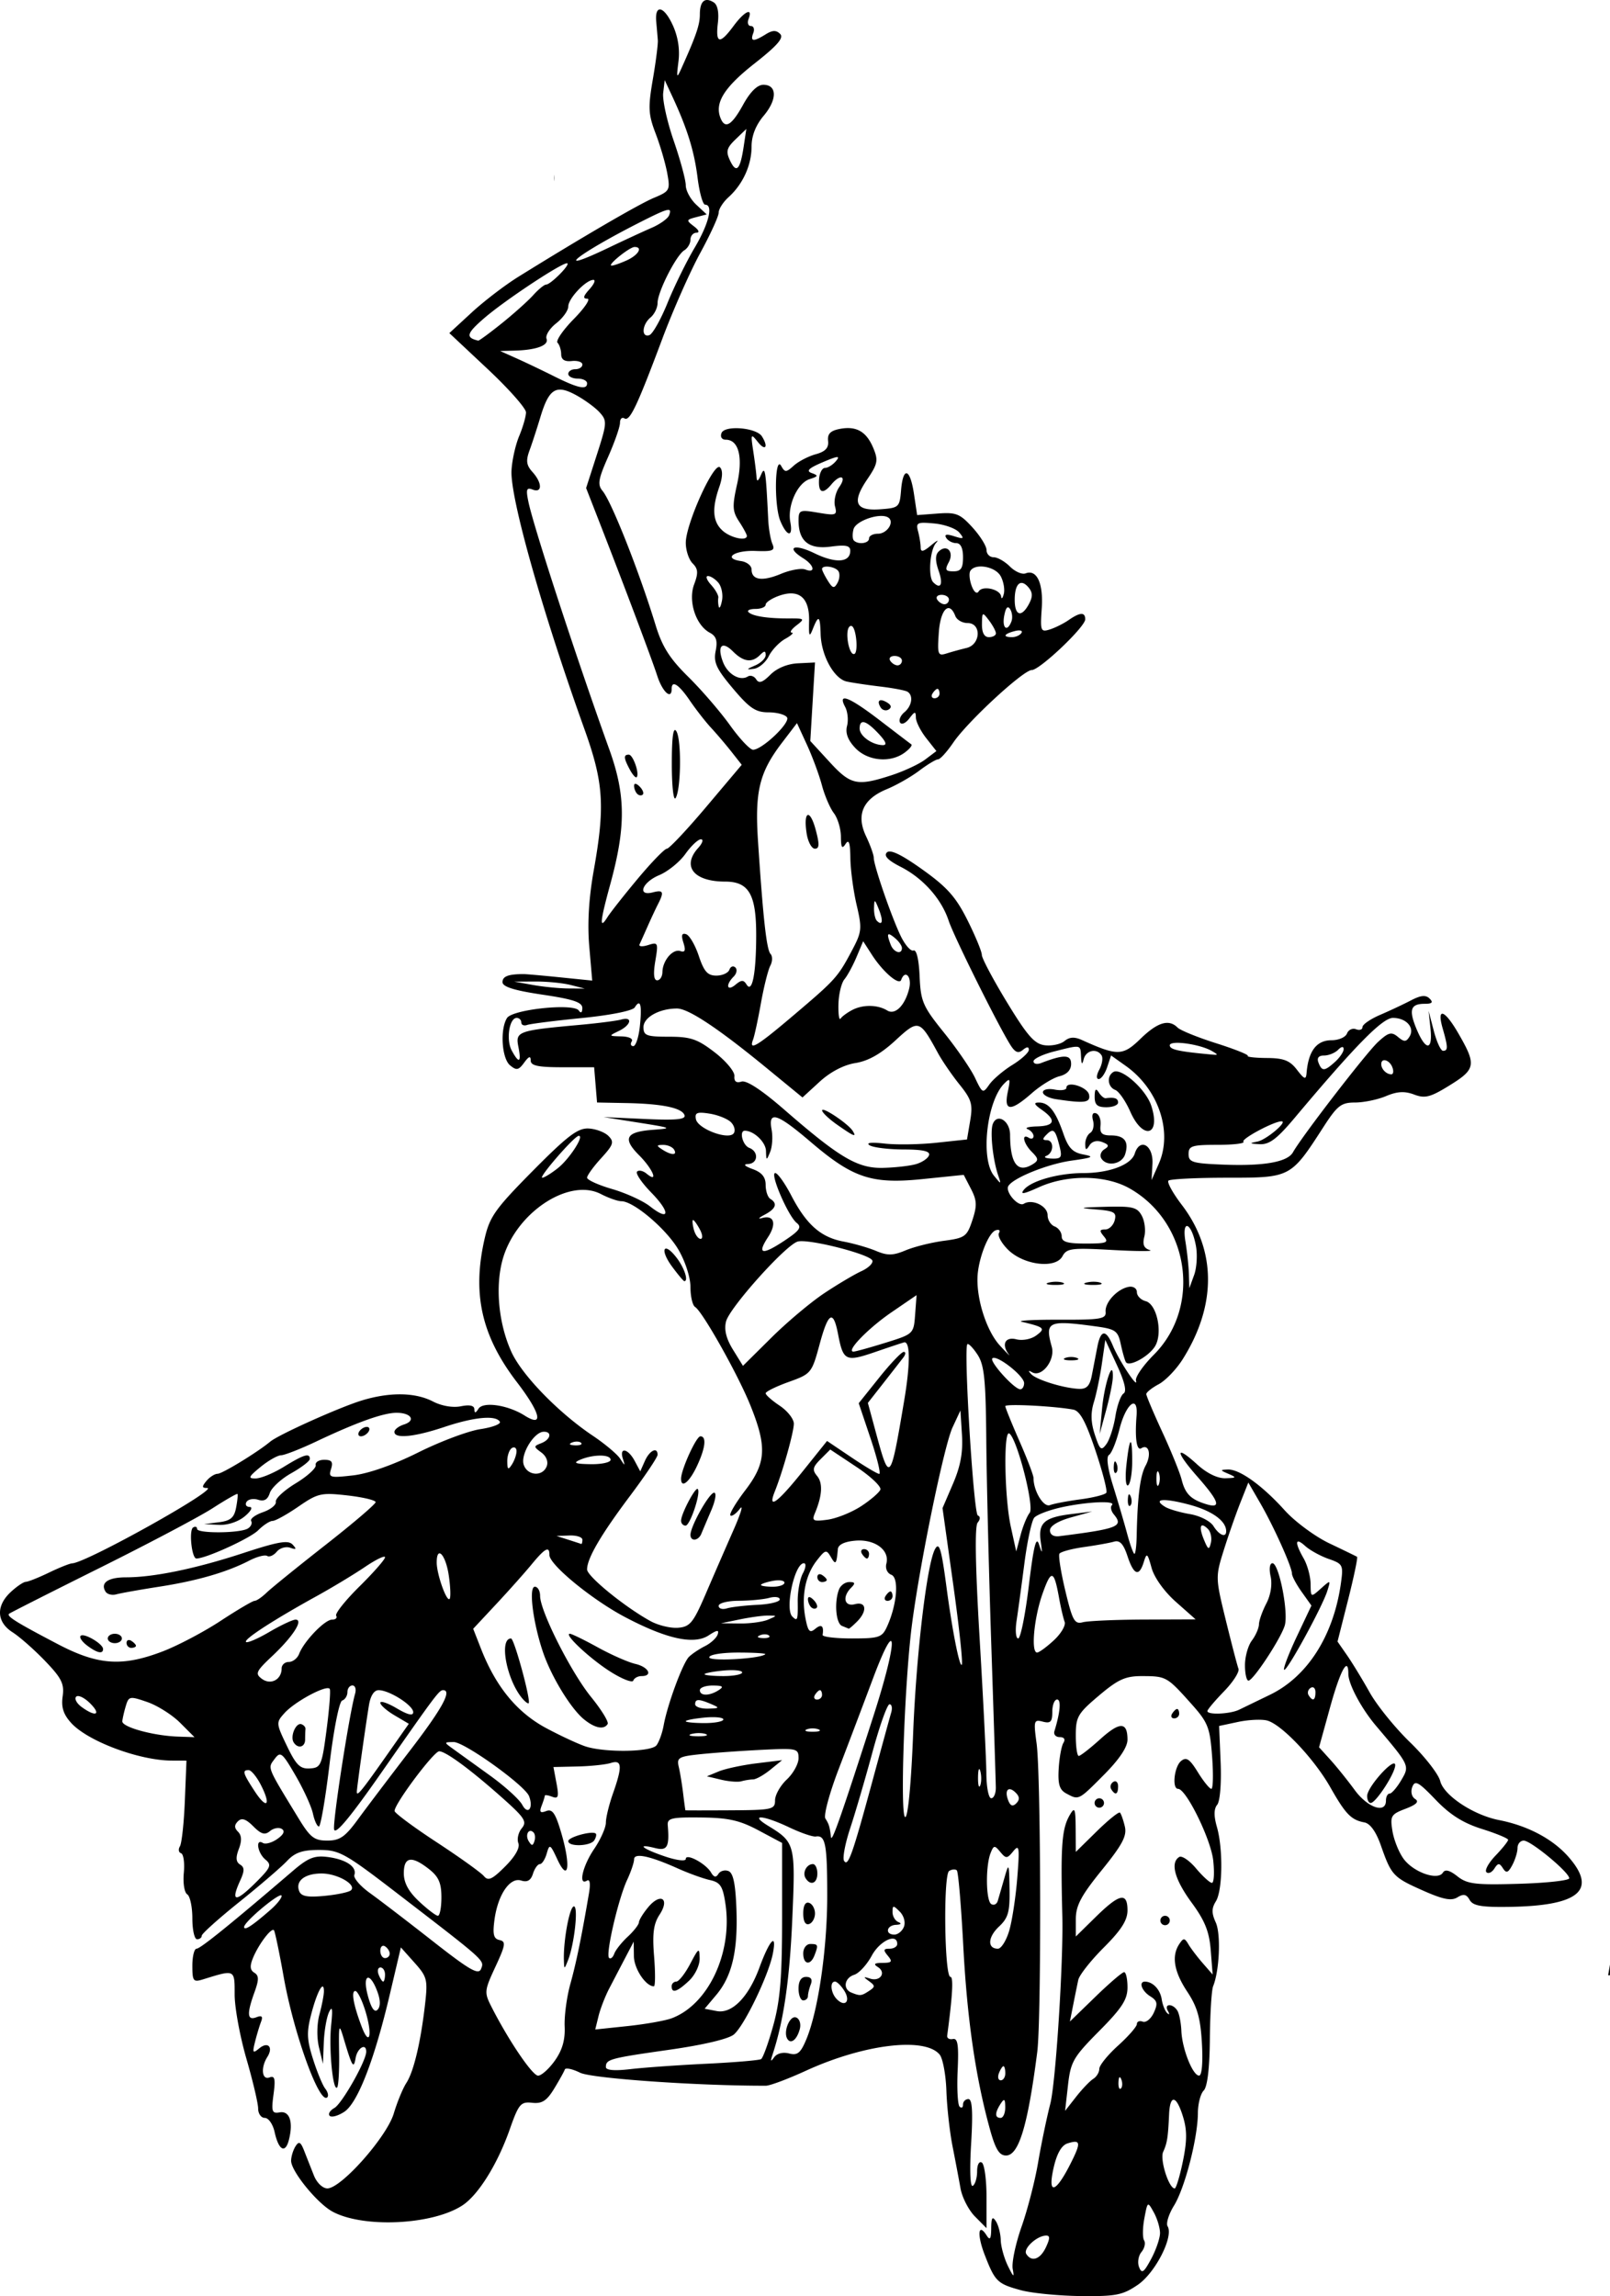 <svg xmlns="http://www.w3.org/2000/svg" width="365.452" height="521.017" viewBox="0 0 342.612 488.453"><path d="M150.608.006c-1.085-.096-1.676.952-1.676 3.055 0 2.203-.786 4.505-3.922 11.474-1.011 2.248-1.076 2.099-.629-1.476.323-2.582-.105-5.292-1.225-7.723-1.888-4.101-3.852-4.492-3.505-.7.12 1.32.27 3.074.334 3.9.063.824-.414 4.585-1.063 8.357-1.033 6.008-.96 7.432.594 11.5.976 2.553 2.087 6.347 2.469 8.431.664 3.631.544 3.852-2.834 5.264-3.195 1.335-15.337 8.405-28.868 16.809-2.831 1.758-7.29 5.17-9.906 7.582l-4.756 4.382 8.157 7.647c4.485 4.205 8.154 8.352 8.154 9.215 0 .863-.654 3.131-1.451 5.04-.798 1.91-1.533 5.227-1.635 7.372-.275 5.798 6.547 29.968 15.496 54.9 4.112 11.456 4.444 16.443 2.008 30.12-1.054 5.91-1.373 11.316-.955 16.163l.627 7.282-6.795-.69c-3.737-.38-7.245-.692-7.795-.691-3.262 0-4.5.474-4.5 1.713 0 .986 2.495 1.767 8.5 2.66 6.583.98 8.496 1.623 8.484 2.853-.01.982-.296 1.182-.75.522-1.104-1.603-14.109-.245-15.273 1.596-1.518 2.4-1.12 8.596.646 10.062 1.367 1.134 1.818 1.049 3-.568.998-1.365 1.393-1.497 1.393-.463 0 1.112 1.539 1.441 6.75 1.441h6.75l.31 3.75.31 3.75 6.19.12c7.706.146 11.905 1.021 12.426 2.587.3.901-1.834 1.104-8.418.801l-8.818-.406 7.5 1.187c7.096 1.123 7.257 1.204 3.015 1.518-5.78.429-6.535 1.828-2.927 5.435 2.935 2.936 4.203 6.074 1.57 3.89-.738-.613-1.648-.81-2.021-.436-.373.373.989 2.385 3.027 4.472 4.128 4.228 3.943 6.242-.27 2.928-1.49-1.173-5.114-2.83-8.052-3.684-2.939-.854-5.342-1.945-5.342-2.422 0-.477 1.348-2.342 2.996-4.146 2.62-2.869 2.814-3.463 1.543-4.734-.8-.8-2.71-1.511-4.246-1.582-2.269-.105-4.49 1.584-11.832 9-7.973 8.051-9.182 9.747-10.25 14.377-2.713 11.75-.695 20.734 6.869 30.603 5.054 6.594 5.763 9.704 1.617 7.08-3.545-2.243-8.809-3.02-9.807-1.445-.608.961-.864 1-.875.133-.01-.813-.977-1.033-2.877-.653-1.715.344-4.098-.068-5.95-1.025-3.786-1.957-9.226-2.026-15.188-.191-4.818 1.482-17.634 7.246-19.42 8.732-2.72 2.264-10.193 6.828-11.207 6.844-.62.01-1.688.692-2.373 1.517-1.004 1.21-.98 1.504.127 1.504 2.8.01-25.683 15.92-28.696 16.03-.512.018-2.731.904-4.931 1.966-2.2 1.063-4.421 1.948-4.936 1.967-.514.02-1.977 1.011-3.25 2.207-3.147 2.957-2.973 6.359.436 8.533 1.512.965 4.628 3.712 6.924 6.104 3.505 3.651 4.103 4.854 3.726 7.517-.33 2.327.155 3.838 1.824 5.672 3.542 3.892 14.49 7.982 21.399 7.994l3.125.01-.346 8.55c-.19 4.701-.662 9.062-1.05 9.69-.389.628-.278 1.285.245 1.46.524.174.788 2.062.584 4.193-.203 2.13.123 4.18.725 4.55.602.373 1.094 2.674 1.094 5.116 0 2.443.45 4.441 1 4.441s1-.34 1-.76c0-.418 3.585-3.635 7.967-7.15 4.382-3.514 8.96-7.448 10.173-8.74 1.7-1.809 3.273-2.35 6.832-2.35 4.298 0 5.47.652 16.649 9.25 18.937 14.566 18.528 14.197 17.82 16.041-.527 1.373-2.378.313-10.29-5.892-5.308-4.162-11.324-8.766-13.368-10.233-2.044-1.466-3.532-3.194-3.309-3.841.597-1.728-1.779-3.326-5.687-3.826-2.803-.36-4.152.177-7.36 2.923-13.313 11.4-19.725 16.578-20.52 16.578-.5 0-.907 1.629-.907 3.618 0 3.29.203 3.554 2.25 2.92 6.88-2.133 6.75-2.196 6.75 3.234 0 2.752 1.125 8.888 2.5 13.633 1.375 4.745 2.5 9.52 2.5 10.611 0 1.092.638 1.984 1.42 1.984.781 0 1.717 1.345 2.078 2.989.865 3.94 2.29 4.7 3.06 1.633.95-3.786.135-6.168-1.986-5.795-1.631.287-1.788-.175-1.299-3.825.445-3.315.271-4.04-.86-3.607-1.618.621-1.906-2.067-.464-4.346 1.327-2.097.148-3.374-1.705-1.847-1.385 1.14-1.495.976-.914-1.358.364-1.461.939-3.38 1.277-4.262.452-1.177.187-1.44-.996-.986-1.947.748-2.055-.724-.39-5.328.971-2.687.963-3.535-.04-4.154-.922-.57-.989-1.426-.253-3.196 1.2-2.89 3.896-6.442 4.433-5.843.21.235 1.144 4.7 2.072 9.925 2.155 12.126 7.64 27.261 9.284 25.618.312-.313.114-1.141-.442-1.842-.555-.7-1.724-3.526-2.595-6.276-1.335-4.21-1.39-5.742-.348-9.7 1.258-4.782 2.672-7.286 2.662-4.716-.003.78-.431 2.991-.951 4.916-.548 2.03-.588 4.971-.096 7l.848 3.5.172-4.5c.095-2.475.6-5.4 1.12-6.5.688-1.45.812-.693.45 2.75-.522 4.969.36 14.188 1.27 13.278.29-.29.48-3.565.421-7.278-.096-6.178-.016-6.453.94-3.25 1.854 6.214 2.15 6.7 2.578 4.25.375-2.145 2.254-3.255 2.254-1.332 0 1.952-5.165 11.074-6.781 11.979-.937.524-1.383 1.273-.993 1.664.391.39 1.786.01 3.1-.855 2.859-1.873 6.423-11.072 9.72-25.088l2.327-9.883 2.894 3.24c2.695 3.016 2.85 3.63 2.248 8.883-.921 8.046-2.414 14.316-3.978 16.715-.743 1.14-1.946 4.06-2.674 6.49-1.496 4.993-11.199 15.937-14.129 15.937-1.008 0-2.25-1.19-2.869-2.75-.6-1.512-1.524-3.85-2.049-5.197-.769-1.97-1.131-2.165-1.869-1-.504.798-.924 2.174-.932 3.06-.02 2.217 5.56 9.073 8.815 10.829 6.568 3.544 21.28 2.838 27.635-1.326 3.382-2.217 7.459-8.75 10.054-16.116 1.93-5.477 2.347-5.974 4.79-5.712 2.104.225 3.103-.415 4.68-3 1.101-1.808 2.123-3.643 2.27-4.079.148-.435 1.612-.127 3.254.682 2.474 1.22 25.018 2.796 39.543 2.766.857 0 4.682-1.434 8.5-3.184 12.363-5.665 25.322-7.233 28.467-3.443.674.812 1.323 4.288 1.44 7.724.117 3.436.7 8.721 1.299 11.746a605.361 605.361 0 011.709 9c.342 1.925 1.726 4.616 3.076 5.979l2.453 2.477v-6.668c0-3.668-.45-6.948-1-7.288-.565-.349-1 .471-1 1.883 0 1.375-.414 2.756-.92 3.069-.55.34-.693-3.251-.354-8.942.407-6.815.242-9.51-.58-9.51-.63 0-1.146.527-1.146 1.168 0 .642-.329.838-.73.436-.4-.402-.588-3.866-.41-7.697.25-5.421.025-6.904-1.018-6.686-.738.154-1.282-.17-1.21-.72 1.145-8.558 1.363-12.502.69-12.502-1.283 0-1.543-21.742-.27-22.53.595-.367 1.33-.42 1.635-.115.305.305.921 7.55 1.371 16.098.815 15.47 2.61 27.846 5.623 38.798 1.216 4.418 2.02 5.75 3.475 5.75 2.715 0 4.63-6.346 6.639-22 .902-7.032.794-58.845-.137-65.662-.662-4.849-.582-5.13 1.318-4.632 1.65.431 2.024.046 2.024-2.088 0-1.44.459-2.618 1.02-2.618.903 0 .673 2.706-.573 6.75-.212.688.302 1.25 1.143 1.25.946 0 1.241.465.775 1.22-.414.67-.865 3.141-1.004 5.493-.196 3.326.165 4.5 1.627 5.282 2.68 1.434 2.546 1.502 8.025-4.006 3.237-3.254 4.987-5.866 4.987-7.442 0-3.855-1.626-3.878-5.83-.08-2.152 1.944-4.195 3.534-4.541 3.534-.346 0-.63-1.955-.63-4.344 0-3.975.42-4.696 4.93-8.5 4.133-3.485 5.629-4.154 9.25-4.14 5.052.017 5.247.128 10.39 5.882 3.575 4 3.977 5.017 4.44 11.25.281 3.769.206 6.852-.167 6.852s-1.664-1.59-2.866-3.536c-1.751-2.834-2.46-3.307-3.58-2.378-1.459 1.21-1.96 5.914-.63 5.914 1.724 0 7 10.754 7.48 15.25.28 2.612.154 4.75-.28 4.75-.433 0-1.95-1.379-3.369-3.065-1.418-1.686-3.032-2.784-3.587-2.441-1.95 1.205-.975 4.785 2.646 9.718 2.819 3.84 3.749 6.162 4.06 10.135l.405 5.153-2.102-2.41c-1.155-1.326-2.523-3.126-3.04-4-.832-1.403-1.061-1.414-1.946-.09-1.703 2.546-1.15 5.867 1.691 10.162 2.137 3.228 2.81 5.6 3.114 10.978.233 4.129-.007 6.86-.604 6.86-1.355 0-3.614-5.704-3.77-9.52-.07-1.718-.454-3.655-.855-4.303-.98-1.584-2.921-1.516-2.008.07.396.688.335.901-.134.475-.47-.427-1.003-1.758-1.186-2.957-.315-2.063-1.873-3.718-3.531-3.752-1.438-.03-.737 1.976 1.09 3.117 1.519.949 1.65 1.56.75 3.508-.6 1.298-1.653 2.148-2.34 1.89-.688-.258-1.25-.03-1.25.504s-1.8 2.597-4 4.584c-2.2 1.988-4 4.214-4 4.948 0 .733-.58 1.694-1.287 2.134-.707.44-2.345 2.15-3.639 3.8l-2.352 3 .616-5.45c.564-4.997 1.115-5.955 6.638-11.527 4.862-4.906 6.024-6.7 6.024-9.301 0-1.773-.324-3.223-.719-3.223-.395 0-3.152 2.363-6.127 5.25l-5.41 5.25.693-3.5c.381-1.925.871-4.335 1.09-5.355.219-1.021 2.665-4.123 5.436-6.893 3.698-3.699 5.037-5.796 5.037-7.894 0-3.925-1.682-3.587-6.713 1.351l-4.287 4.207v-3.64c0-2.924 1.085-4.985 5.513-10.46 4.42-5.462 5.398-7.312 4.92-9.314-.327-1.374-.793-2.696-1.035-2.937-.242-.242-2.456 1.539-4.92 3.957l-4.478 4.394-.03-4.957c-.026-4.281-.193-4.686-1.212-2.959-1.743 2.952-2.007 6.444-1.625 21.5.247 9.763-1.4 35.483-2.56 40-.779 3.025-1.946 8.65-2.597 12.5-.65 3.85-2.232 9.986-3.515 13.635-1.284 3.649-2.133 7.699-1.887 9 .365 1.928.177 1.81-1.018-.635-.806-1.65-1.494-4.125-1.527-5.5-.033-1.375-.496-3.175-1.03-4-.745-1.154-.975-.807-1 1.5-.022 2.244-.264 2.63-.96 1.53-1.817-2.874-2.096-.212-.43 4.095 2.2 5.685 2.681 6.16 7.678 7.527h.002c2.317.634 8.043 1.196 12.726 1.25 7.505.087 8.95-.196 12.157-2.375 3.745-2.544 7.701-10.3 6.361-12.468-.372-.603.242-2.58 1.363-4.395 2.314-3.743 5.064-14.404 5.086-19.713.008-1.952.565-4.1 1.237-4.771.781-.78 1.253-4.729 1.308-10.951.048-5.35.36-10.404.694-11.229 1.36-3.358 1.68-11.115.562-13.57-.903-1.98-.898-3.02.02-4.49 1.444-2.313 1.564-11.163.214-15.868-.663-2.313-.64-3.825.073-4.683.603-.727.915-4.569.73-9.014l-.322-7.748 4-.853c2.2-.47 4.977-.612 6.172-.315 3.058.761 10.018 8.092 13.492 14.211 3.254 5.731 4.434 6.947 7.25 7.473 1.23.23 2.48 1.973 3.5 4.879 2.242 6.391 2.617 6.795 8.928 9.601 4.295 1.91 6.069 2.262 7.367 1.463 1.302-.801 1.924-.671 2.603.543.705 1.258 2.492 1.57 8.47 1.48 14.833-.223 18.772-3.56 12.558-10.638-3.347-3.812-8.665-6.628-14.772-7.822-5.459-1.068-11.748-5.234-12.515-8.291-.372-1.482-3.27-5.206-6.442-8.276-3.172-3.07-7.026-7.832-8.566-10.582-1.54-2.75-3.711-6.311-4.824-7.914l-2.024-2.914 2.252-8.902c1.239-4.896 2.095-9.003 1.902-9.127-.192-.125-2.844-1.413-5.892-2.864-3.048-1.45-7.323-4.61-9.5-7.023-4.802-5.322-9.626-8.78-12.113-8.686-1.689.064-1.676.144.154.93 1.786.768 1.714.867-.688.93-1.656.043-3.938-1.071-5.943-2.903-4.76-4.349-4.754-2.843.012 2.57 4.65 5.285 5.153 6.854 1.873 5.848-3.279-1.005-4.471-2.193-5.23-5.218-.372-1.481-2.216-6.028-4.098-10.102-1.883-4.074-3.422-7.716-3.422-8.096 0-.38 1.19-1.327 2.642-2.105 1.454-.778 3.741-3.155 5.084-5.283 7.265-11.509 7.202-23.209-.18-32.875-1.899-2.488-3.175-4.804-2.833-5.145.341-.341 5.967-.62 12.502-.62 13.525 0 13.504.01 20.455-10.75 2.981-4.617 3.796-5.25 6.746-5.25 1.845 0 4.813-.614 6.597-1.364 2.398-1.008 3.96-1.095 5.981-.332 2.33.88 3.456.584 7.62-1.996 5.507-3.413 5.657-4.342 1.765-11.059-2.936-5.066-4.62-5.577-3.309-1.006 1.15 4.01 1.16 4.756.07 4.756-.471 0-1.354-1.912-1.962-4.25l-1.108-4.25.402 3.75c.51 4.758-.994 4.831-2.953.145-1.72-4.118-1.31-5.395 1.739-5.395 1.568 0 1.844-.296 1.03-1.11-.812-.812-1.868-.713-3.948.374-1.562.815-4.528 2.208-6.59 3.094-2.063.886-3.75 2.054-3.75 2.595 0 .542-.617.749-1.371.46-.754-.29-1.62.118-1.922.905-.303.788-1.772 1.432-3.268 1.432-3.207 0-4.94 2.27-5.338 7-.122 1.458-.463 1.338-2.045-.72-1.512-1.969-2.812-2.478-6.388-2.5-2.47-.017-4.303-.22-4.074-.452.228-.232-2.798-1.44-6.725-2.685-3.927-1.245-7.62-2.743-8.205-3.328-1.875-1.875-4.266-1.153-7.91 2.386-3.768 3.66-4.874 3.68-12.471.248-1.574-.71-2.643-.646-3.69.223-.81.673-2.688 1.078-4.173.9-2.197-.262-3.7-1.962-8.06-9.127-2.95-4.843-5.36-9.385-5.36-10.091 0-.707-1.376-4.033-3.055-7.393-2.457-4.918-4.326-7.02-9.586-10.773-4.49-3.204-6.857-4.34-7.566-3.631-.71.709.217 1.668 2.96 3.068 4.757 2.427 8.656 6.81 10.188 11.451 1.092 3.308 10.41 22.063 13.108 26.383 1.02 1.635 1.695 1.918 2.66 1.117.875-.726 1.29-.733 1.29-.027 0 .573-1.576 2.013-3.501 3.203-1.926 1.19-4.134 3.07-4.908 4.176-1.361 1.944-1.463 1.894-3.045-1.441-.9-1.898-3.864-6.212-6.584-9.588-4.53-5.62-4.967-6.632-5.203-12.014-.158-3.602-.665-5.721-1.309-5.474-.578.221-1.816-1.205-2.752-3.168-2.005-4.205-5.697-14.934-5.697-16.557 0-.622-.738-2.684-1.639-4.582-2.16-4.552-.686-7.907 4.39-10.002 2.062-.85 5.182-2.626 6.932-3.947 1.751-1.321 3.551-2.408 4-2.408.45 0 1.912-1.616 3.25-3.58 3.04-4.463 14.896-15.415 16.688-15.415 1.696 0 11.379-9.182 11.379-10.79 0-1.577-1.093-1.53-3.528.156-1.084.75-2.897 1.653-4.027 2.005-1.917.598-2.032.298-1.701-4.453.373-5.348-1.028-8.407-3.428-7.486-.75.288-2.252-.368-3.34-1.455-1.087-1.088-2.651-1.977-3.476-1.977-.825 0-1.5-.687-1.5-1.527 0-.84-1.347-3.005-2.992-4.812-2.652-2.914-3.489-3.25-7.383-2.958l-4.393.33-.678-4.515c-.822-5.484-2.319-5.903-2.744-.768-.3 3.62-.453 3.76-4.433 4.051-5.307.388-6.104-1.451-2.76-6.379 2.217-3.267 2.37-4.035 1.309-6.597-1.478-3.567-3.615-4.799-7.157-4.122-1.995.382-2.649 1.055-2.488 2.56.159 1.481-.564 2.257-2.639 2.831-1.571.435-3.669 1.525-4.66 2.422-1.624 1.47-1.888 1.476-2.676.068-1.36-2.43-1.544 8.405-.199 11.664 1.42 3.438 2.775 3.592 2.135.242-.66-3.448 1.526-8.284 4.115-9.107 1.841-.586 1.904-.766.451-1.283-1.267-.452-.68-1.03 2.346-2.317 3.223-1.37 3.789-1.42 2.816-.25-.669.806-1.723 1.467-2.343 1.467-.62 0-1.193 1.125-1.272 2.5-.163 2.833.816 3.202 2.645.998 1.89-2.277 3.317-1.793 1.666.564-.796 1.136-1.205 2.987-.91 4.114.496 1.896.228 1.996-3.612 1.347-3.903-.659-4.144-.56-4.144 1.696 0 4.375 2.199 6.15 6.847 5.527 3.201-.43 4.153-.228 4.153.879 0 2.518-3.08 2.735-7.608.535-4.374-2.125-6.201-1.308-2.392 1.07 2.36 1.474 2.689 3.247.443 2.385-.856-.33-3.194.087-5.197.924-3.988 1.666-6.246 1.327-6.246-.94 0-.803-1.013-1.605-2.25-1.78-3.946-.561-1.423-2.328 3.074-2.153 3.692.144 4.221-.076 3.61-1.5-.395-.918-.795-3.243-.89-5.168-.52-10.657-.664-11.55-1.544-9.5-.578 1.343-.888 1.508-.942.5-.044-.825-.354-3.3-.69-5.5-.575-3.786-.524-3.893.98-2 1.6 2.016 2.282 1.042.85-1.213-1.187-1.866-7.935-2.416-8.593-.701-.312.815.066 1.414.89 1.414 2.773 0 3.714 3.7 2.417 9.498-1.048 4.683-.99 5.736.44 7.916.906 1.383 1.648 2.757 1.648 3.05 0 1.182-3.456.435-5.172-1.118-2.099-1.9-2.31-4.668-.705-9.272.726-2.083.78-3.569.154-4.195-1.254-1.255-7.277 12.036-7.277 16.059 0 1.605.654 3.575 1.455 4.376 1.17 1.17 1.234 2.046.328 4.448-1.333 3.53.335 8.697 3.324 10.297 1.383.74 1.69 1.699 1.25 3.898-.483 2.418.148 3.785 3.686 7.98 3.532 4.19 4.836 5.063 7.554 5.063 1.807 0 3.585.488 3.954 1.084.708 1.147-5.233 6.806-7.217 6.875-.64.023-2.855-2.321-4.92-5.209-2.066-2.887-6.066-7.526-8.889-10.309-3.959-3.902-5.549-6.418-6.951-11-3.455-11.289-9.358-26.23-11.275-28.535-1.12-1.346-.936-2.478 1.187-7.279 1.383-3.126 2.514-6.373 2.514-7.215 0-.842.423-1.267.941-.947 1.136.702 2.665-2.512 8.078-16.965 2.266-6.05 5.89-14.242 8.051-18.203 2.161-3.962 3.93-7.828 3.93-8.594 0-.766.945-2.248 2.101-3.295 3.059-2.767 4.899-6.817 4.899-10.781 0-2.273.89-4.531 2.576-6.535 2.909-3.456 2.875-6.592-.07-6.592-1.28 0-2.786 1.485-4.31 4.25-2.46 4.457-3.871 5.26-4.835 2.748-1.223-3.188.848-6.48 7.236-11.5 4.903-3.853 6.318-5.484 5.48-6.32-.836-.837-1.633-.812-3.089.097-2.597 1.622-3.325 1.545-2.627-.275.317-.825.092-1.5-.5-1.5s-.816-.675-.5-1.5c.97-2.526-.86-1.67-3.203 1.5-2.925 3.956-3.848 3.786-3.334-.615.27-2.316-.055-3.91-.904-4.434-.468-.289-.883-.448-1.244-.48l-.002-.002zm-9.157 17.033l1.631 3.5c3.16 6.785 4.655 11.595 5.363 17.268.394 3.152 1.115 5.732 1.602 5.732 1.793 0 .8 4.057-2.254 9.207-1.726 2.912-4.314 8.183-5.75 11.715s-3.174 6.608-3.861 6.834c-1.752.576-1.564-2.25.25-3.756.825-.685 1.5-2.076 1.5-3.092 0-2.342 3.966-10.149 5.693-11.207.718-.44 1.307-1.452 1.307-2.25 0-.797.562-1.465 1.25-1.482.755-.019.548-.564-.524-1.377-1.664-1.263-1.634-1.382.477-1.934l2.248-.587-2.225-2.075c-1.224-1.14-2.226-2.993-2.226-4.117s-1.154-5.387-2.565-9.475c-1.41-4.087-2.419-8.662-2.24-10.167l.324-2.737zm17.371 10.395l-.574 3.802c-.747 4.936-1.56 5.747-2.904 2.899-.91-1.93-.716-2.665 1.195-4.504l2.283-2.197zm-40.937 9.72v1.43c.025-.236.047-.471.047-.695 0-.242-.019-.487-.047-.735zm24.207 7.506a.8.8 0 01.264.006c.338.077.285.47.029 1.137-.267.695-1.94 1.893-3.719 2.662-1.779.77-5.902 2.676-9.162 4.236-12.537 6.003-6.648 1.317 7.024-5.587 3.16-1.597 4.82-2.37 5.564-2.454zm-7.049 7.88c1.81 0 .809 1.715-1.658 2.84-1.401.637-2.863 1.144-3.25 1.126-1.009-.048 3.84-3.967 4.908-3.967zm-14.379 3.458c.04.001.07.012.088.03.46.458-3.618 4.51-4.539 4.51-.395 0-1.632 1.015-2.75 2.255-1.117 1.24-4.132 3.94-6.7 6-2.567 2.06-4.817 3.71-5 3.668-2.735-.651-2.506-1.512 1.272-4.776 4.417-3.815 16.372-11.712 17.63-11.687zm5.612 3.541c.531 0 .151.9-.844 2-1.33 1.47-1.45 2-.447 2 .75 0-.54 1.94-2.868 4.31-2.327 2.372-3.888 4.653-3.47 5.071.418.418.763 1.516.773 2.44.009 1.142.731 1.603 2.262 1.44 1.237-.13 2.25.207 2.25.75 0 .544-.675.99-1.5.99s-1.5.45-1.5 1 .9 1 2 1 2 .45 2 1c0 1.462-1.931 1.053-7-1.483-2.475-1.239-6.075-2.958-8-3.82l-3.5-1.569 3-.078c4.695-.121 7.411-1.121 6.87-2.53-.27-.704.66-2.186 2.07-3.294 1.408-1.108 2.56-2.72 2.56-3.582 0-1.683 3.75-5.645 5.344-5.645zm-7.02 23.342c.874.02 1.92.412 3.229 1.117 1.869 1.007 4.168 2.681 5.109 3.72 1.618 1.788 1.587 2.273-.578 8.995l-2.29 7.105 2.579 6.612c5.577 14.298 11.414 29.792 12.568 33.36 1.106 3.417 3.059 5.172 3.059 2.75 0-1.932 1.523-.953 3.861 2.48 1.299 1.906 3.34 4.524 4.537 5.816 1.198 1.292 3.153 3.589 4.344 5.104l2.168 2.753-7.53 8.924c-4.14 4.908-7.917 8.922-8.392 8.922-.475 0-3.254 2.86-6.176 6.356-2.922 3.495-5.848 7.207-6.504 8.25-1.723 2.741-1.564.954.627-7.041 3.339-12.181 3.292-18.964-.199-28.662-6.978-19.388-16.07-47.202-17.213-52.65-.567-2.707-.417-3.15.899-2.645 2.079.797 2.047-1.432-.053-3.752-1.287-1.423-1.419-2.39-.617-4.58.559-1.527 1.592-4.694 2.297-7.04 1.256-4.184 2.352-5.939 4.275-5.894zm68.459 26.877c.511.019.953.12 1.275.318 1.446.894-.162 3.463-2.166 3.463-1.04 0-1.892.45-1.892 1 0 1.064-2.29 1.377-3.225.442-.307-.307-.342-1.384-.078-2.393.385-1.47 3.871-2.91 6.086-2.83zm8.973 1.453c.535.01 1.237.062 2.146.148 2.212.211 4.599 1.078 5.303 1.926 1.111 1.34.967 1.443-1.088.791-1.63-.517-2.154-.406-1.684.356.377.608 1.333 1.107 2.125 1.107.935 0 1.442 1.055 1.442 3 0 2.35-.44 3-2.035 3-1.704 0-1.866-.315-.996-1.94 1.2-2.239-.466-3.961-2.18-2.247-.716.716-.705 1.987.035 4.111.99 2.84.433 4-1.158 2.41-1.134-1.134-.734-6.856.584-8.357.687-.783.237-.578-1 .455-1.712 1.429-2.254 1.541-2.264.472-.008-.772-.258-2.317-.558-3.435-.37-1.378-.277-1.813 1.328-1.797zm12.017 9.297c1.615-.01 3.555.777 4.254 2.084.604 1.13.898 2.816.653 3.75-.246.934-.501 1.188-.565.564-.16-1.555-3.958-2.43-4.78-1.101-.391.634-1.008.145-1.501-1.188-.46-1.245-.586-2.67-.278-3.17.396-.64 1.248-.933 2.217-.939zm-32.832.022c.896-.024 2.163.368 2.555 1.002.337.545.24 1.66-.217 2.474-.699 1.25-1.023 1.174-2.055-.478-.673-1.079-1.224-2.192-1.224-2.475 0-.348.404-.51.941-.523zm-25.219 2.01c.568 0 1.573.65 2.233 1.445h-.002c.66.795 1.002 2.482.76 3.75-.243 1.268-.556 1.855-.696 1.305-.14-.55-.181-1.394-.093-1.875.088-.482-.604-1.72-1.537-2.75-.934-1.031-1.232-1.875-.665-1.875zm66.813 1.468c.42.036.903.354 1.422.979.876 1.056.897 1.959.078 3.488-1.585 2.962-3.035 2.543-3.035-.877 0-2.383.613-3.668 1.535-3.59zm-48.95 2.229c2.474.097 3.747 2.113 3.657 5.908-.077 3.25.055 3.52.8 1.64 1.214-3.056 1.545-2.836 1.657 1.1.13 4.565 2.86 9.52 5.568 10.1 1.228.263 4.453.742 7.164 1.066 2.712.325 5.3.817 5.75 1.096 1.297.802.956 3.03-.67 4.38-.818.678-1.225 1.662-.904 2.183.322.52 1.203.132 1.957-.864 1.187-1.564 1.378-1.592 1.405-.195.017.887 1.007 2.854 2.199 4.37l2.166 2.755-2.385 1.799c-1.311.989-4.588 2.509-7.281 3.379-7.223 2.333-8.567 2.038-13.076-2.871l-4.092-4.453.5-8.352.5-8.352-3.623.178c-2.242.11-4.478 1.032-5.867 2.422-1.667 1.666-2.444 1.925-3.016 1-.424-.687-1.23-.962-1.791-.615-1.685 1.04-4.296-.488-5.287-3.096-1.303-3.426-.214-4.577 2.12-2.242 2.25 2.248 4.042 2.486 5.765.764.933-.934 1.199-.927 1.199.03 0 .678-1.013 1.668-2.25 2.2-1.89.812-1.934.925-.276.709 1.087-.143 2.519-1.345 3.182-2.676.663-1.33 2.25-3 3.525-3.707 1.276-.708 1.895-1.302 1.377-1.322-.517-.02-.067-.708 1-1.532 1.833-1.413 1.747-1.496-1.558-1.48-4.555.022-7.79-.478-8.647-1.336-.377-.378.29-.687 1.48-.687 1.192 0 2.167-.407 2.167-.903 0-.496 1.314-1.36 2.92-1.92.79-.274 1.508-.431 2.156-.47.175-.011.345-.012.51-.01zm31.856.303c.858 0 1.559.45 1.559 1s-.424 1-.942 1c-.517 0-1.218-.45-1.558-1-.34-.55.084-1 .941-1zm14.059 2.664c.167-.046.346.09.54.404.426.688.544 1.854.26 2.592-.906 2.362-2.04 1.432-1.527-1.252.208-1.086.449-1.667.727-1.744zm-12.522.162c.476.043.962.576 1.383 1.674.317.825 1.49 1.5 2.608 1.5 2.996 0 2.807 4.582-.22 5.302-1.237.296-3.15.82-4.25 1.168-1.847.585-1.974.249-1.653-4.418.213-3.116 1.032-5.034 1.93-5.214a.694.694 0 01.202-.012zm7.287 1.334c.196-.105.563.351 1.266 1.281.808 1.068 1.469 2.305 1.469 2.75 0 .445-.675.809-1.5.809-.978 0-1.49-.958-1.469-2.75.015-1.317.04-1.985.234-2.09zm-28.025 2.45c.405.083.757.915.969 2.358.252 1.716.13 3.322-.27 3.569-1.12.694-2.172-4.705-1.119-5.758.144-.144.285-.198.42-.17zm35.494.968c.632-.05.94.141.71.515-.309.5-1.21.907-2.003.907-2.07 0-1.774-.68.56-1.291.276-.072.522-.115.733-.131zm-26.293 5.422c.858 0 1.559.45 1.559 1s-.424 1-.942 1c-.517 0-1.218-.45-1.558-1-.34-.55.084-1 .941-1zm9.117 7c.243 0 .442.45.442 1s-.476 1-1.059 1c-.582 0-.781-.45-.441-1s.816-1 1.058-1zm-19.77 2.043c-.543.02-.504.618.126 1.795.541 1.01.724 2.833.406 4.048-.392 1.5.16 2.998 1.725 4.662 2.628 2.798 7.45 3.272 10.511 1.034 1.067-.78 1.716-1.579 1.442-1.774-.274-.195-3.273-2.48-6.664-5.08-4.113-3.153-6.638-4.72-7.545-4.685zm7.702.38c-.525.043-.595.597-.021 1.526.368.595 1.136.794 1.707.441.671-.415.57-.93-.29-1.46-.601-.373-1.08-.532-1.396-.507zm-3.72 4.657c.658.024 1.736.83 3.23 2.42 1.608 1.712 1.9 2.491.924 2.47-2.275-.049-4.924-1.942-4.924-3.52 0-.93.257-1.388.77-1.37zm-14.106.207l2.121 4.607c1.166 2.534 2.598 6.406 3.184 8.606.585 2.2 1.73 4.873 2.546 5.941.817 1.068 1.49 3.318 1.5 5 .012 2.343.242 2.707.985 1.559.707-1.095.985-.285 1.027 3 .032 2.475.63 6.953 1.33 9.95 1.188 5.092 1.12 5.735-1.03 9.778-2.991 5.628-3.452 6.137-12.474 13.787-7.744 6.568-9.5 7.615-8.529 5.086.295-.769 1.047-4.257 1.672-7.75.625-3.493 1.526-7.08 2-7.972.474-.892.49-2.017.037-2.5-.838-.895-1.587-7.648-2.662-24.018-.693-10.549.294-14.595 5.092-20.88l3.2-4.194zm-26.006 1.482c-.425.17-.627 2.524-.627 7.23 0 4.69.362 7.932.807 7.231 1.166-1.837 1.278-12.464.15-14.23-.122-.192-.232-.27-.33-.23zm-9.775 5.23c-1.159 0-1.113.702.199 3.153.594 1.111 1.25 1.85 1.459 1.64.676-.676-.748-4.792-1.658-4.792zm1.44 6.206c-.207-.026-.323.114-.323.427 0 .569.3 1.335.666 1.702.367.366.9.434 1.183.15.285-.284-.015-1.05-.666-1.701-.358-.359-.655-.552-.86-.578zm36.792 6.629c-.54-.15-.816 1.21-.394 3.916.278 1.787 1.067 3.25 1.753 3.25.967 0 1.008-.9.182-3.994-.54-2.023-1.12-3.055-1.541-3.172zm-22.893 5.166c.598 0 .342.822-.568 1.828-3.552 3.924-.96 7.172 5.723 7.172 5.052 0 6.626 2.732 6.61 11.472-.017 8.12-.851 12.365-2.05 10.426-.632-1.023-1.092-1.014-2.361.04-1.823 1.512-2.158.044-.393-1.722.651-.65.815-1.527.364-1.949-.452-.422-1.022-.205-1.268.483-.245.687-1.496 1.25-2.78 1.25-1.85 0-2.62-.866-3.728-4.188-.768-2.303-1.978-4.38-2.69-4.617-.926-.31-1.09.2-.581 1.805.522 1.646.352 2.117-.645 1.781-1.606-.54-3.779 1.997-3.824 4.469-.017.962-.52 1.75-1.12 1.75-.719 0-.852-1.387-.394-4.1.66-3.907.587-4.069-1.53-3.396-1.224.388-2.043.321-1.823-.149.22-.47.997-2.205 1.726-3.855.73-1.65 1.726-3.782 2.217-4.737 1.323-2.574 1.108-3.054-1.107-2.474-3.413.892-2.294-2.14 1.351-3.662 1.844-.77 4.35-2.802 5.569-4.514 1.219-1.712 2.705-3.113 3.302-3.113zm37.043 13.195c.138.042.38.598.82 1.7.98 2.447.775 3.633-.42 2.439-.366-.367-.636-1.604-.6-2.75.028-.958.062-1.431.2-1.389zm2.989 7.016c.224.012.635.282 1.246.789.825.684 1.5 1.64 1.5 2.123 0 1.485-1.75.97-2.393-.705-.586-1.53-.728-2.228-.353-2.207zm-5.504 1.478l1.875 2.906c2.332 3.616 5.764 6.56 6.209 5.328.828-2.296 2.327-.694 1.709 1.827-.887 3.617-2.988 5.711-4.68 4.666-1.99-1.23-5.115-1.289-7.363-.139-1.1.563-2.25 1.402-2.555 1.865-.305.463-.509-.909-.455-3.049.054-2.14.627-4.529 1.275-5.31.649-.781 1.81-2.923 2.582-4.758l1.403-3.336zm-69.75 8.568c2.475-.013 5.85.32 7.5.74l3 .762-3.5-.023c-1.925-.013-5.3-.346-7.5-.74l-4-.715 4.5-.025zm22.023 4.657c.467.076.54 1.696.211 4.836-.244 2.337-.874 4.25-1.398 4.25-.525 0-.676-.45-.336-1 .353-.572-.587-1.03-2.192-1.069-2.743-.066-2.756-.092-.558-1.152 2.651-1.279 3.033-3.133.5-2.428-.963.268-4.9.774-8.75 1.123-13.219 1.2-13.775 1.398-13.123 4.657.678 3.389.131 3.685-1.426.775-1.222-2.282-.506-6.906 1.068-6.906.54 0 .98.436.98.968 0 .529.563.77 1.25.528.688-.243 5.952-.906 11.698-1.477 6.048-.6 10.762-1.548 11.195-2.25.375-.606.669-.89.881-.855zm8.112 1.086c2.423 0 8.75 4.199 19.033 12.632l7.668 6.29 3.65-3.344c2.293-2.1 5.128-3.581 7.625-3.98 2.719-.435 5.391-1.942 8.46-4.77 4.979-4.59 5.181-4.531 9.105 2.672.898 1.65 2.959 4.65 4.58 6.668 2.563 3.19 2.858 4.192 2.27 7.68l-.679 4.01-6.484.694c-3.567.384-8.545.462-11.06.178-2.815-.317-4.04-.178-3.188.361.762.483 4.01.883 7.219.893 4.147.011 5.715.37 5.426 1.238-.225.673-1.5 1.528-2.834 1.9-1.335.374-4.486.723-7.004.778-5.348.116-9.192-2.152-20.922-12.353-4.83-4.2-8.085-6.337-9.145-6-1.113.353-1.598-.027-1.5-1.176.08-.934-1.803-3.2-4.183-5.035-3.684-2.84-5.136-3.336-9.75-3.336-4.778 0-5.422-.242-5.422-2.026 0-2.096 3.372-3.974 7.135-3.974zm152.35 2c2.847 0 4.7 2.081 3.534 3.968-.724 1.173-1.13 1.185-2.472.07-1.37-1.136-1.99-.98-4.221 1.065-2.453 2.248-16.214 20.087-18.113 23.48-1.169 2.088-6.235 2.977-14.963 2.623-6.43-.26-7.25-.515-7.25-2.25 0-1.73.712-1.957 6.166-1.957 3.392 0 5.87-.298 5.506-.662-.562-.562 6.481-4.338 8.091-4.338 1.44 0-3.242 3.942-5.117 4.309-1.796.351-1.717.44.483.555 2.052.106 3.686-1.124 7.457-5.614 12.966-15.44 18.68-21.25 20.898-21.25zm-46.188 5.306a8.35 8.35 0 01.873.01c2.109.109 5.222.805 6.83 1.746 1.333.781 1.333.863 0 .74-7.135-.653-9-1.063-9-1.972 0-.325.508-.488 1.297-.521zm-21.125.828c.898.046.87.684.943 2.116.087 1.693.23 1.817.574.5.494-1.89 2.816-2.36 3.8-.77.332.539.117 1.889-.477 3-.636 1.188-.691 2.02-.131 2.02.523 0 1.329-1.129 1.789-2.508l.836-2.508 3.12 2.217c6.97 4.951 10.033 14.009 7.038 20.805l-1.54 3.494.188-3.461c.215-3.963-2.671-5.633-3.767-2.18-.758 2.387-5.381 4.137-10.944 4.147-5.27.01-11.043 1.617-12.623 3.521-.914 1.102-.093.971 3.141-.496 6.078-2.758 14.219-2.657 19.334.24 12.737 7.214 15.346 25.172 5.143 35.39-2.286 2.29-3.991 4.764-3.79 5.5.553 2.02-3.596-4.242-4.906-7.404-1.481-3.576-2.598-3.495-3.32.243l-1.16 6c-.44 2.275-1.104 2.978-2.75 2.91-3.243-.135-9.033-1.92-10.17-3.135-.683-.73-.616-.853.213-.387 2.051 1.155 4.956-2.62 4.174-5.425-1.505-5.397-.775-5.732 9.421-4.334 4.136.566 4.655.936 5.258 3.75.368 1.716.858 3.442 1.088 3.834.65 1.108 4.816-1.134 6.188-3.33 1.722-2.758.44-8.997-1.977-9.63-1.025-.268-1.865-1.128-1.865-1.913 0-.794-.758-1.298-1.707-1.135-2.44.42-5.129 3.31-4.947 5.316.136 1.514-1.001 1.709-9.846 1.68-5.5-.018-9.1.18-8 .441 4.832 1.147 5.116 1.414 3.088 2.906-1.085.799-2.924 1.154-4.25.82-2.378-.596-3.207 1.085-1.588 3.222.412.544-.445-.311-1.906-1.9-2.747-2.99-4.9-9.486-4.768-14.384.105-3.89 2.294-9.597 3.883-10.127.725-.242 1.038.015.695.57-.343.556.511 2.143 1.897 3.528 3.323 3.323 10.146 4.158 11.61 1.42.906-1.692 1.93-1.819 10.67-1.33 5.318.298 8.882.303 7.919.014-1.265-.38-1.59-1.176-1.166-2.862.322-1.283.083-3.274-.533-4.425-.983-1.837-1.944-2.072-7.836-1.914-5.42.145-5.82.252-2.073.55 4.03.322 4.578.629 4.135 2.32-.28 1.073-1.187 1.95-2.015 1.95-1.226 0-1.275.28-.262 1.5 1.079 1.3.563 1.5-3.877 1.5-3.933 0-5.123-.355-5.123-1.531 0-.842-.675-1.791-1.5-2.108-.825-.316-1.5-1.396-1.5-2.4 0-1.953-3.277-3.526-5.057-2.426-1.19.736-4.048-2.558-3.287-3.789 1.083-1.753 8.403-4.687 13.45-5.393 4.54-.635 4.935-.842 2.493-1.304-2.275-.431-3.19-1.388-4.248-4.444-1.647-4.763-3.095-6.605-5.195-6.605-1.2 0-1.046.389.621 1.557 3.126 2.19 2.765 3.43-1.027 3.521-1.788.043-2.688.307-2 .584.687.277 1.25.944 1.25 1.48 0 .537-.45.698-1 .358-1.627-1.006-1.14 1.218.662 3.02 1.405 1.405 1.444 1.8.25 2.556-3.257 2.062-4.867.02-4.899-6.219-.015-2.97-2.758-4.682-3.675-2.293-.621 1.618.002 7.576 1.144 10.936.67 1.972.66 1.972-.9.059-2.895-3.553-1.55-15.78 2.15-19.559 1.297-1.323 1.39-1.118.79 1.75-.87 4.155.597 4.23 5.115.264 1.87-1.642 4.517-3.265 5.882-3.607 1.608-.404 2.48-1.328 2.48-2.623 0-2.012-1.522-2.054-6.405-.18-.877.336-1.594.167-1.594-.377s2-1.492 4.443-2.107c2.154-.543 3.471-.888 4.283-.97.17-.016.317-.021.446-.015zm56.504.072c.208-.027.324.118.324.438 0 .575-.823 1.791-1.828 2.701-2.254 2.04-2.801 2.063-3.534.154-.377-.984.033-1.5 1.194-1.5.973 0 2.309-.539 2.969-1.199.367-.368.667-.567.875-.594zm8.912 2.797c.567-.06 1.393.505 1.773 1.496.317.825.215 1.5-.226 1.5-1.043 0-2.135-1.108-2.135-2.166 0-.53.247-.793.588-.83zm-56.836 2.381c-.304-.037-.567 0-.774.13-1.442.89-1.189 3.191.418 3.808.768.294 2.206 2.368 3.194 4.607 2.737 6.204 6.568 5.109 4.46-1.275-1.01-3.064-5.17-7.013-7.298-7.27zm-9.7 2.793c-.613 0-1.052.198-1.052.69 0 .47-1.125.64-2.5.377-1.383-.265-2.5-.01-2.5.572 0 .577 1.237 1.238 2.75 1.467 6.135.93 7.406.763 7.074-.934-.225-1.15-2.421-2.163-3.771-2.172zm5.288 1.1c-.22-.017-.318.463-.325 1.472-.011 1.738.554 2.25 2.485 2.25 1.375 0 2.5-.45 2.5-1 0-.898-.768-1.164-2.639-.914-.35.047-1.019-.515-1.484-1.25-.228-.36-.405-.548-.537-.558zm-58.086 4.271c-.153-.019-.239.02-.237.133.01.45 1.467 1.831 3.237 3.068 3.547 2.48 4.155 2.721 3.275 1.297-.822-1.33-5.205-4.364-6.275-4.498zm-25.805.627c.418.017.95.083 1.615.188 1.781.28 3.829 1.102 4.551 1.824s.992 1.778.6 2.348c-1.056 1.531-7.64-.912-8.053-2.989-.208-1.043.032-1.423 1.287-1.37zm83.627.066c-.535-.049-.689.52-.41 1.586.28 1.07.02 2.248-.578 2.617-.598.37-1.083 1.432-1.073 2.362.013 1.366.185 1.424.899.297.544-.86 1.584-1.129 2.707-.698 1.441.553 1.54.874.473 1.533-.743.46-1.04 1.336-.663 1.948 1.129 1.825 4.388 1.26 5.067-.88.857-2.7-.138-4.009-3.045-4.009-1.89 0-2.377-.474-2.191-2.139.13-1.176-.29-2.328-.934-2.558a1.029 1.029 0 00-.252-.06zm-68.059.907c1.17.101 3.546 1.805 7.59 5.257 8.995 7.679 12.967 8.99 23.84 7.875l8.703-.892 1.533 2.965c1.28 2.476 1.33 3.578.301 6.693-1.143 3.465-1.571 3.773-6.049 4.367-2.65.352-6.311 1.264-8.134 2.026-2.708 1.131-3.862 1.154-6.307.128-1.646-.69-4.768-1.588-6.938-1.994-4.83-.903-7.889-3.605-11.12-9.824-1.358-2.612-2.887-4.75-3.397-4.75-1.203 0 2.742 9.157 4.572 10.613 1.138.906.633 1.622-2.697 3.827-4.695 3.106-5.801 2.843-3.408-.809 1.883-2.874 1.277-4.784-1.287-4.057-.945.268-.707-.044.53-.695 2.426-1.276 2.84-2.397 1.25-3.379-.55-.34-1-1.678-1-2.975 0-1.661-.81-2.655-2.75-3.363-1.732-.633-2.102-1.032-1-1.082 2.14-.096 2.325-2.645.25-3.441-1.394-.536-2.19-3.639-.933-3.639 1.918 0 4.444 2.404 4.504 4.285.067 2.12.105 2.129.889.215.45-1.1.587-3.237.304-4.75-.334-1.79-.155-2.68.754-2.601zm59.038 2.875c.551.063.92 1.03 1.472 3.228.61 2.427.415 2.74-1.668 2.67-1.297-.043-1.797-.307-1.11-.584 1.598-.645 1.64-3.338.052-3.338-.925 0-.93-.272-.018-1.184.543-.543.94-.83 1.272-.792zm-100.864 1.07c1.356-.185-1.938 4.92-4.449 6.894-1.407 1.107-2.882 2.012-3.28 2.012-.87 0 6.742-8.772 7.73-8.906zm18 1.922c.93-.01 1.969.434 2.309.984.782 1.266-.542 1.266-2.5 0-1.293-.835-1.266-.971.191-.984zm-16.73 9.574c1.234.044 2.408.325 3.472.875 1.632.844 3.598 1.533 4.368 1.533 2.608 0 9.552 5.894 12.132 10.297 1.47 2.51 2.567 5.918 2.567 7.982 0 1.982.443 3.876.984 4.211 1.572.971 9.049 14.247 11.703 20.78 3.634 8.941 3.447 12.366-.992 18.18-2.043 2.675-3.481 5.098-3.195 5.384.286.286 1.192-.346 2.012-1.406.819-1.059.199.997-1.377 4.572s-4.221 9.65-5.877 13.5c-2.658 6.179-3.349 7.027-5.885 7.235-1.58.129-4.223-.506-5.873-1.41-5.46-2.994-13.5-9.542-13.5-10.995 0-2.354 2.935-7.38 9.137-15.642 3.224-4.297 5.863-8.234 5.863-8.75 0-1.758-1.692-.946-2.69 1.29l-.994 2.231-1.193-2.23c-1.412-2.638-3.299-2.997-2.516-.479.513 1.65.48 1.65-.568.022-.612-.95-3.234-3.151-5.826-4.89-7.35-4.931-15.121-12.944-17.344-17.883-2.723-6.052-3.45-13.853-1.83-19.64 2.337-8.347 10.757-15.006 17.422-14.768zm23.097 6.41c.205 0 .853.9 1.442 2 .591 1.105.66 2 .152 2-.505 0-1.154-.9-1.441-2-.288-1.1-.357-2-.153-2zm105.038 1.275c.539-.111 1.438 1.389 1.966 4.207.352 1.877.18 4.673-.382 6.215l-1.022 2.803-.09-3c-.05-1.65-.38-4.756-.734-6.904-.359-2.172-.158-3.234.262-3.32zm-82.264 3.227c3.275-.183 14.955 2.857 15.377 4.123.189.567-.862 1.58-2.336 2.252-1.474.672-5.017 2.772-7.873 4.668-2.856 1.896-7.925 6.151-11.262 9.457l-6.066 6.012-2.123-3.436c-1.448-2.343-1.918-4.25-1.479-6 .732-2.916 12.631-16.198 15.225-16.994.138-.042.319-.07.537-.082zm-28.512 1.572c-.7-.019-.417 1.553 1.28 3.848 1.251 1.693 2.416 3.078 2.587 3.078.946 0 .015-2.83-1.64-4.984-1.034-1.346-1.807-1.93-2.227-1.942zm83.06 7.055a6.182 6.182 0 00-1.61.178c-.974.253-.42.478 1.23.498 1.65.02 2.446-.187 1.77-.461-.34-.137-.846-.208-1.39-.215zm8 0a6.182 6.182 0 00-1.61.178c-.974.253-.42.478 1.23.498 1.65.02 2.446-.187 1.77-.461-.34-.137-.846-.208-1.39-.215zm-37.763 2.844l-.309 4.133c-.306 4.11-.34 4.14-6.308 5.998-3.3 1.026-6.359 1.872-6.797 1.882-1.733.032 3.087-4.953 8.105-8.384l5.309-3.63zm-18.127 4.771c.52.034.971 1.21 1.412 3.498 1.112 5.772 1.596 6 8.07 3.772 3.213-1.106 5.947-2.01 6.077-2.01 1.235 0 1.211 4.786-.063 12.361-2.925 17.396-3.11 17.62-5.951 7.125l-1.785-6.591 3.293-4.198a890.103 890.103 0 004.248-5.447c.525-.688.562-1.23.082-1.203-.48.026-2.828 2.494-5.219 5.482l-4.348 5.432 2.528 7.52c1.39 4.135 2.216 7.519 1.834 7.519-.382 0-3.037-1.577-5.899-3.504l-5.203-3.504-5.213 6.504c-5.352 6.678-7.495 8.22-5.912 4.254 1.718-4.303 4.057-12.637 4.057-14.438-.002-.996-1.351-2.712-2.998-3.812-1.647-1.1-2.996-2.291-2.996-2.648-.001-.358 2.198-1.443 4.89-2.41 4.812-1.73 4.925-1.868 6.61-8.092 1.03-3.807 1.816-5.653 2.486-5.61zm58.285 4.76l2.483 5.367c1.645 3.56 2.119 5.59 1.408 6.03-.59.364-1.375 2.553-1.744 4.863-.37 2.31-1.228 4.961-1.91 5.894-1.1 1.504-1.378 1.28-2.454-1.978-.857-2.6-.921-4.627-.216-6.926.548-1.788 1.32-5.5 1.714-8.25l.72-5zm-29.23.877c.355.056 1.204.98 2.039 2.252 1.442 2.198 1.757 5.275 1.867 18.234.073 8.575.553 28.2 1.068 43.614.515 15.413.947 29.035.96 30.273.011 1.237-.43 2.25-.98 2.25s-1.014-2.363-1.032-5.25c-.019-2.888-.663-15.817-1.432-28.73-.91-15.283-1.06-23.89-.426-24.653.587-.706.604-1.31.045-1.52-.909-.34-3.066-35.607-2.228-36.44.029-.03.068-.038.119-.03zm21.955 2.752c-.453 0-.906.07-1.25.209-.688.277-.125.504 1.25.504s1.937-.227 1.25-.504c-.344-.139-.797-.21-1.25-.21zm-16.537.191c1.364-.207 6.537 3.913 6.537 5.365 0 .722-.366 1.313-.813 1.313-1.273 0-6.612-5.909-5.943-6.578a.382.382 0 01.219-.102zm25.187 2.616c-.498-.035-1.663 4.054-2.053 8.117l-.521 5.447 1.365-5c.752-2.75 1.396-5.9 1.432-7 .035-1.082-.057-1.553-.223-1.564zm4.653 7.107c.482.034.766.84.625 2.598-.382 4.753.02 7.51 1.003 6.902 1.624-1.003 2.209 1.329.926 3.687-1.17 2.152-1.73 6.573-1.904 15.02-.043 2.062-.257 3.75-.477 3.75-.219 0-.913-1.913-1.543-4.25-.629-2.338-1.98-6.934-3.002-10.215-1.177-3.785-1.49-6.189-.857-6.58.549-.339 1.545-2.796 2.213-5.459.856-3.416 2.211-5.509 3.016-5.453zm-25.622.324c3.102-.049 9.687.385 12.756.95 1.438.264 2.658 2.496 4.727 8.654 1.533 4.563 2.583 8.627 2.334 9.031-.25.404-2.72 1.035-5.488 1.402-2.77.368-5.698.924-6.508 1.235-1.371.526-3.502-2.995-3.502-5.786 0-.559-1.35-4.094-3-7.853-1.65-3.76-3-7.094-3-7.41 0-.137.648-.206 1.681-.223zm-11.232 1.133l.326 5.197c.234 3.726-.306 6.667-1.906 10.387l-2.232 5.19 2.298 16.412c1.265 9.026 2.073 16.64 1.795 16.917-.49.49-2.043-7.42-3.26-16.603-1.074-8.113-1.538-9.634-2.435-7.986-1.716 3.15-3.994 22.382-4.654 39.302-.409 10.47-1.091 17.684-1.674 17.684-1.144 0-.197-27.987 1.37-40.5 1.604-12.795 6.871-38.478 8.696-42.4l1.676-3.6zm-119.988.5c3.125 0 4.164 1.668 1.554 2.496-1.108.352-2.015 1.057-2.015 1.57 0 1.5 4.244 1.084 10.596-1.04 6.345-2.123 10.953-2.566 11.835-1.137.302.488-1.563 1.202-4.144 1.59-2.58.386-8.54 2.623-13.24 4.968-5.284 2.636-10.573 4.494-13.852 4.867-4.941.563-5.26.47-4.682-1.355.481-1.515.153-1.959-1.445-1.959-1.137 0-1.956.51-1.818 1.133.137.623-1.775 2.363-4.25 3.867s-4.38 3.265-4.235 3.914c.146.649-1.09 1.653-2.748 2.23-1.657.579-2.783 1.425-2.5 1.883.284.459-.033 1.174-.703 1.588-1.658 1.026-10.814 1.091-10.814.078 0-.446-.376-.58-.834-.297-.934.577-.298 6.605.697 6.604 2.024 0 11.435-4.298 13.131-5.994 1.104-1.104 2.488-2.006 3.076-2.006.589 0 3.064-1.372 5.502-3.049 4.134-2.844 4.836-3.004 10.43-2.371 3.299.374 5.998 1.017 5.998 1.43 0 .412-4.81 4.515-10.688 9.119-5.877 4.604-11.502 9.158-12.5 10.12-.997.963-2.15 1.753-2.562 1.753-.413 0-3.675 1.922-7.25 4.27-3.575 2.347-9.127 5.27-12.338 6.497-8.582 3.279-13.749 2.92-22.275-1.545-8.912-4.666-11-5.969-10.38-6.476.271-.221 8.988-4.63 19.37-9.797 10.382-5.167 21.153-10.86 23.935-12.652 2.783-1.792 5.161-3.156 5.285-3.03.125.127-.006 1.442-.29 2.924-.409 2.126-1.182 2.78-3.663 3.092l-3.144.395 3.138.16c1.852.094 4.108-.647 5.5-1.807 1.338-1.114 1.795-1.98 1.053-2-.72-.018-1.02-.502-.666-1.074.354-.572 1.47-.78 2.479-.46 1.271.404 2.03-.032 2.472-1.425.351-1.105 2.412-3.008 4.58-4.226 2.169-1.22 3.944-2.583 3.944-3.032 0-1.33-1.27-.947-5.5 1.658-2.2 1.355-4.9 2.475-6 2.489-1.721.023-1.581-.316 1-2.432 1.65-1.352 3.62-2.476 4.377-2.496.757-.02 4.132-1.339 7.5-2.934 8.632-4.087 14.271-6.101 17.084-6.101zm-6.342 3c-.55 0-1.28.45-1.62 1-.34.55-.166 1 .384 1s1.277-.45 1.617-1c.34-.55.169-1-.381-1zm37.63 1.031c1.861-.047 1.512 1.654-.5 2.434-1.662.645-1.661.743.018 1.98 1.056.778 1.516 1.956 1.143 2.928-.872 2.271-4.146 2.035-4.904-.353-.694-2.187 2.19-6.937 4.244-6.989zm98.981.344c.037 0 .074 0 .114.027 1.644 1.016 5.392 15.607 4.337 16.885-.55.667-1.418 2.788-1.93 4.713l-.929 3.5-1.16-5.3c-1.297-5.917-1.556-19.675-.432-19.825zm-65.62.625c-.876 0-4.11 7.098-4.11 9.02 0 2.122 1.715.801 3.314-2.553 1.855-3.889 2.172-6.467.795-6.467zm-26.192 1.123c.347.014.644.107.81.273.333.333-.258.569-1.312.526-1.165-.048-1.401-.286-.604-.606a2.753 2.753 0 011.106-.193zm117.713.139c-.227.174-.538 1.847-.873 4.97-.28 2.603-.114 4.49.367 4.192.481-.297.875-2.614.875-5.149 0-2.865-.143-4.188-.37-4.013zm-131.244 1.101c.356-.022.603.288.597.828-.008.72-.451 1.984-.984 2.809-.788 1.22-.972 1.09-.985-.691-.008-1.205.435-2.47.985-2.809a.846.846 0 01.387-.137zm67.359.448l5.559 3.691c3.057 2.03 5.354 4.21 5.105 4.844-.25.634-2.106 2.228-4.125 3.54-2.02 1.313-5.226 2.596-7.125 2.852-3.052.412-3.362.25-2.678-1.386 1.564-3.74 1.721-6.401.467-7.913-1.07-1.289-.943-1.889.756-3.587l2.04-2.041zm-48.95 1.29c1.277 0 2.204.3 2.204.899 0 .55-1.913.969-4.25.93-3.292-.054-3.8-.264-2.25-.93 1.394-.6 3.02-.898 4.297-.898zm109.569 1.245c-.152-.023-.255.342-.285 1.07h-.002c-.044 1.054.193 1.645.525 1.312.333-.332.37-1.194.08-1.916-.12-.299-.227-.453-.318-.466zm9.102 2.117c.06.022.126.115.195.287.277.687.277 1.812 0 2.5-.277.687-.504.125-.504-1.25 0-1.031.128-1.605.309-1.537zm19.246 2.371l2.511 4.334c2.881 4.97 6.776 13.625 6.776 15.055 0 .532.931 2.277 2.07 3.877l2.07 2.908-3.123 6.61c-1.717 3.635-2.926 6.807-2.685 7.048.52.52 8.135-13.39 9.197-16.799.733-2.351.723-2.355-1.396-.463-2.125 1.898-2.133 1.894-2.168-1-.02-1.598-.68-4.029-1.465-5.404-1.981-3.465-1.845-4.622.314-2.668.998.903 3.247 2.142 4.996 2.752 3.041 1.06 3.157 1.294 2.592 5.264-1.578 11.095-7.114 19.774-15.068 23.627l-6.57 3.183c-1.936.94-6.764 1.148-6.764.293 0-.302 1.591-2.188 3.535-4.19 1.944-2 3.33-4.17 3.08-4.82-.25-.649-1.46-5.292-2.693-10.318-2.208-9.002-2.214-9.225-.44-14.88.99-3.159 2.573-7.692 3.516-10.075l1.715-4.334zm-117.287 1.357c-.744.234-3.426 5.413-3.426 6.76 0 .578.429 1.049.953 1.049.97 0 3.322-7.059 2.594-7.787-.031-.031-.072-.038-.121-.022zm3.607.809c-1.03 0-5.033 7.129-5.033 8.961 0 1.454 1.678 1.3 2.303-.211.283-.688 1.236-2.938 2.119-5 .886-2.072 1.16-3.75.611-3.75zm88.332.346c-.152-.023-.255.342-.285 1.07h-.002c-.044 1.054.193 1.645.525 1.312.333-.332.37-1.194.08-1.916-.12-.299-.227-.453-.318-.466zm7.092 1.238c.922-.091 2.866.21 5.584.928 4.912 1.295 7.959 3.47 7.959 5.68 0 1.453-1.493.85-2.707-1.094-.665-1.064-2.876-2.19-5.012-2.551-2.102-.355-4.475-1.048-5.273-1.541-1.374-.85-1.473-1.331-.551-1.422zm-12.213.445c1.203.044 1.812.249 1.432.63-.362.361-.173 1.242.42 1.956 2.127 2.563.932 3.04-11.596 4.631-1.224.156-2-.328-2-1.246 0-.925 1.724-1.98 4.5-2.754l4.5-1.254-4.451.549c-5.754.708-7.07 1.879-6.52 5.797.38 2.711.33 2.805-.36.662-.6-1.871-1.146.33-2.163 8.75-.748 6.187-1.769 11.25-2.27 11.25-.501 0-.655-1.688-.342-3.75.314-2.063 1.063-7.574 1.668-12.246.605-4.673 1.543-9.028 2.084-9.68.541-.652 3.228-1.668 5.969-2.256 3.47-.744 7.124-1.113 9.129-1.039zm20.72 4.93c.257.01.643.248 1.147.752.593.592.878 1.913.635 2.934-.382 1.607-.58 1.52-1.477-.645-.803-1.94-.867-3.056-.304-3.041zm-134.714 2.14c1.512-.054 2.75.351 2.75.901s-.113.955-.25.9c-.138-.055-1.375-.46-2.75-.9l-2.5-.8 2.75-.1zm61.638 1.065c3.751-.014 6.502 2.235 5.8 4.92-.266 1.016.187 2.039 1.048 2.37 1.686.646 1.218 6.36-.902 11.013-1.058 2.322-1.68 2.533-7.494 2.533-3.487 0-6.286-.338-6.221-.75.306-1.937-.243-2.393-1.56-1.299-1.198.994-1.555.586-2.118-2.412-.869-4.63.032-9.054 2.477-12.162 1.8-2.29 2.008-2.335 2.978-.668 1.007 1.73 1.178 1.53 1.469-1.709.087-.97 1.417-1.607 3.76-1.803.258-.022.513-.032.763-.033zm54.704.168c.965-.037 1.657.89 2.396 3.13 1.345 4.077 2.482 4.497 3.475 1.288.634-2.053.78-1.943 1.664 1.25.57 2.062 2.696 5.029 5.172 7.22l4.2 3.721-11 .043c-6.05.024-11.9.28-13 .57-1.76.465-2.205-.33-3.72-6.654-.946-3.95-1.514-7.517-1.262-7.925.253-.409 2.602-1.047 5.221-1.416 2.62-.37 5.51-.89 6.422-1.155.15-.044.294-.067.432-.072zm-177.02.188c-1.503.076-4.078.791-8.734 2.318-10.126 3.32-19.038 5.162-24.963 5.162-3.83 0-5.505 1.172-4.35 3.041.354.574 1.393.83 2.309.574.916-.256 5.04-.99 9.166-1.63 8.027-1.247 14.353-3.081 19.107-5.54 1.624-.84 3.337-1.287 3.809-.996.471.292 1.392-.114 2.045-.9.652-.786 1.94-1.165 2.863-.842 1.307.458 1.42.31.514-.672-.348-.376-.864-.561-1.766-.515zm123.37 1.48c-.583 0-.782.45-.442 1s.816 1 1.058 1c.243 0 .442-.45.442-1s-.476-1-1.059-1zm-67.39.092c.314.019.442.414.432 1.158-.025 2.044 9.034 9.482 16.069 13.194 8.86 4.675 14.69 5.954 17.814 3.908 1.818-1.19 2.262-1.238 1.92-.201-.245.742-1.459 1.86-2.7 2.484-1.24.624-2.778 1.655-3.415 2.293-1.326 1.325-4.569 10.111-5.38 14.572-.299 1.65-.992 3.563-1.54 4.25-1.11 1.393-10.622 1.571-14.897.28-1.455-.44-5.28-2.206-8.5-3.922-6.24-3.328-10.743-8.788-13.918-16.885l-1.675-4.278 4.876-5.222c2.683-2.873 6.082-6.685 7.555-8.473 1.796-2.179 2.837-3.19 3.36-3.158zm-22.917.812c.613.065 1.51 1.882 1.923 4.643.375 2.5.456 4.773.178 5.05-.641.642-2.736-5.289-2.736-7.745 0-1.395.266-1.987.635-1.948zm-11.721.723c.057.016.086.052.086.11 0 .457-2.454 3.256-5.453 6.218-3 2.963-5.224 5.759-4.942 6.215.282.456-.114.83-.88.83-1.55 0-5.972 4.594-7 7.274-.365.949-1.352 1.726-2.194 1.726-.842 0-1.531.62-1.531 1.377 0 2.373-2.307 3.603-4.184 2.23-1.51-1.104-1.29-1.592 2.196-4.874 4.414-4.158 6.703-7.733 4.95-7.733-.608 0-3.12 1.18-5.58 2.621-2.46 1.442-4.693 2.4-4.964 2.13-.544-.544 5.822-4.674 15.082-9.784 3.3-1.821 7.912-4.606 10.25-6.188 2.045-1.383 3.766-2.26 4.164-2.152zm89.219 1.373c.517 0 .421.965-.213 2.15-.633 1.183-1.127 3.883-1.098 6 .055 4.004-.05 4.29-1.156 3.184-1.62-1.62.495-11.334 2.467-11.334zm99.716 0c-.585 0-.749 1.18-.39 2.813.375 1.709.017 3.964-.914 5.75-.843 1.615-1.55 3.612-1.57 4.437-.021.825-.699 2.374-1.506 3.442-.808 1.067-1.47 3.43-1.47 5.25 0 1.82.338 3.297.75 3.283 1.026-.035 6.882-8.94 7.716-11.73.832-2.787-1.233-13.245-2.616-13.245zm-96.238 2.344c-.358-.06-.611.16-.611.598 0 .582.45 1.058 1 1.058s1-.199 1-.441c0-.243-.45-.719-1-1.059a1.097 1.097 0 00-.389-.156zm49.35.363c.514.112.928 1.633 1.467 4.613.379 2.102.919 4.42 1.199 5.149.28.73-.755 2.496-2.3 3.928-1.543 1.431-3.15 2.603-3.567 2.603-1.335 0-.665-7.329 1.136-12.447.936-2.659 1.55-3.958 2.065-3.846zm-58.49.932c.896-.04 1.529.145 1.529.5 0 .474-1.125.861-2.5.861s-2.5-.172-2.5-.383c0-.21 1.125-.598 2.5-.86.344-.067.672-.105.97-.118zm15.335.361c-.876 0-1.865.712-2.199 1.582-1.04 2.711-.666 7.228.643 7.756.687.277 1.332.541 1.43.584.098.043.885-.628 1.75-1.492 2.25-2.251 2.007-4.356-.43-3.719-2.265.592-2.756-1.555-.801-3.51.933-.933.846-1.2-.393-1.2zm-66.92 1c-1.341 0-.44 7.397 1.676 13.752 1.749 5.253 5.957 12.174 8.803 14.477 2.31 1.869 4.226 2.24 5.01.972.271-.439-1.316-3.026-3.528-5.75-4.29-5.285-10.847-18.284-10.847-21.506 0-1.069-.501-1.945-1.113-1.945zm75.672 1c-.242 0-.718.45-1.058 1-.34.55-.141 1 .441 1 .583 0 1.059-.45 1.059-1s-.199-1-.442-1zm-24.38 1.2c.5.036.822.21.822.497 0 .512-2.138 1.03-4.75 1.153-2.613.123-5.538.462-6.5.754-.963.292-1.75.052-1.75-.535 0-.588 1.912-1.073 4.25-1.082 2.337-.01 5.262-.284 6.5-.616.31-.083.604-.137.873-.162.202-.019.388-.022.555-.01zm7.144.01c-.206-.027-.322.114-.322.427 0 .568.3 1.335.666 1.701.367.367.9.435 1.183.15.285-.283-.015-1.05-.666-1.7-.358-.36-.655-.552-.86-.579zm-8.822 3.923c2 .013 2 .012 0 .871-1.1.473-3.8.84-6 .815l-4-.045 4-.826c2.2-.455 4.9-.825 6-.815zm-139 3.871c-.825 0-1.5.45-1.5 1s.675 1 1.5 1 1.5-.45 1.5-1-.675-1-1.5-1zm96.842 0c-1.413 0 4.314 5.35 8.658 8.086 2.475 1.56 4.65 2.403 4.834 1.875.183-.528.97-.96 1.75-.96 2.505 0 1.508-1.941-1.334-2.596-1.513-.35-5.105-1.933-7.985-3.52-2.879-1.587-5.544-2.885-5.923-2.885zm41.576.123c.347.014.644.108.81.274.333.332-.258.568-1.312.525-1.165-.048-1.401-.286-.604-.605a2.753 2.753 0 011.106-.194zm-145.29.196c-.177 0-.315.037-.402.123-.318.318.286 1.235 1.346 2.037 2.147 1.624 3.428 1.908 3.428.762 0-.957-3.128-2.91-4.371-2.922zm91.19.685c-2.587-.012-.98 8.686 2.346 12.694.616.742 1.247 1.225 1.4 1.072.533-.533-3.067-13.766-3.746-13.766zm-81.207.34c-.358-.06-.611.16-.611.598 0 .582.45 1.058 1 1.058s1-.199 1-.441c0-.243-.45-.719-1-1.059a1.097 1.097 0 00-.389-.156zm161.983.205a.137.137 0 01.091 0c.63.247-.598 6.17-3.72 15.863-6.938 21.537-8.907 27.154-9.065 25.838-.266-2.227-.418-2.731-1.185-3.937-.416-.653.852-5.378 2.816-10.5a3132.903 3132.903 0 007.27-19.19c2.02-5.395 3.287-7.919 3.793-8.074zm-32.428 2.451c3.392 0 5.979.163 5.75.362-1.125.974-11.916 1.562-11.916.648 0-.57 2.686-1.01 6.166-1.01zm129.373 2.877c.295-.079.46.456.46 1.674 0 2.156 2.78 7.363 5.89 11.031 7.203 8.5 7.192 8.474 5.355 11.584-.92 1.56-2.028 2.834-2.459 2.834-.431 0-.785.675-.785 1.5 0 2.836-3.884 1.521-6.643-2.25-1.51-2.062-3.835-4.953-5.168-6.426l-2.424-2.677 2.368-8.569c1.486-5.381 2.757-8.526 3.406-8.7zm-130.986.865c1.434-.019 2.447.163 2.447.483 0 .427-1.8.775-4 .775s-4-.177-4-.394c0-.217 1.8-.568 4-.778.55-.053 1.074-.08 1.553-.086zM75 358.547c.587 0 .841.788.567 1.75-1.253 4.39-4.789 27.215-4.471 28.864.244 1.266 3.407-2.53 10.107-12.135 11.455-16.42 12.248-17.479 13.09-17.479 1.964 0-.206 3.946-7.111 12.934-4.263 5.548-9.227 12.107-11.031 14.576-2.715 3.714-3.84 4.49-6.508 4.49-2.775 0-3.63-.664-6.121-4.75-6.791-11.135-6.576-10.598-5.1-12.592 1.261-1.703 1.6-1.44 4.47 3.5 1.709 2.938 3.372 6.58 3.698 8.092.326 1.513.897 2.75 1.27 2.75.372 0 1.39-5.946 2.261-13.213.895-7.463 2.069-13.372 2.698-13.582.612-.203 1.113-1.01 1.113-1.789 0-.779.481-1.416 1.068-1.416zm76.682.016c2.143.012 2.419.23 1.25.985-1.957 1.264-4 1.264-4 0 0-.55 1.237-.995 2.75-.985zm127.629.373c.364.012.62.41.62 1.053 0 1.756-.599 2.014-1.456.627-.317-.512-.118-1.213.441-1.559a.715.715 0 01.395-.12zm-209.594.188c.24 0 .4.052.463.181.196.409-.117 4.343-.695 8.743-.99 7.52-1.203 8.01-3.553 8.152-2.066.125-2.912-.705-4.873-4.785-2.326-4.838-2.336-4.978-.5-7.008 1.98-2.19 7.48-5.248 9.158-5.283zm10.855.424c2.28 0 7.36 3.231 7.36 4.681 0 .846-1.133.582-3.5-.814-1.925-1.136-3.5-1.668-3.5-1.182s1.365 1.69 3.033 2.676l3.033 1.791-4.685 6.674c-5.342 7.61-6.381 8.883-6.381 7.816 0-.795 1.68-12.81 2.572-18.392.327-2.046 1.092-3.25 2.068-3.25zm93.918 0c.243 0 .442.45.442 1s-.476 1-1.059 1c-.582 0-.781-.45-.441-1s.816-1 1.058-1zm-157.804 1.26c.612.055 1.59.641 2.496 1.546 2.446 2.446 1.206 2.979-1.807.776-1.067-.78-1.59-1.769-1.164-2.196.107-.106.27-.145.475-.127zm11.394.396c.106 0 .223 0 .352.018.618.073 1.523.37 2.922.853 2.157.747 5.298 2.734 6.98 4.416l3.059 3.059-3.48-.12c-5.294-.182-11.994-2.028-11.882-3.273.055-.609.393-2.082.75-3.273.339-1.126.559-1.647 1.3-1.678zm120.578.463c.534 0 1.408.294 2.774.88 1.772.762 1.687.868-.75.93-1.513.04-2.75-.38-2.75-.93 0-.586.193-.88.726-.88zm40.635.88c.48 0 .642.788.36 1.75-.283.963-2.102 7.6-4.043 14.75-4.242 15.624-5.15 18.166-5.993 16.801-.354-.573.234-3.688 1.305-6.922 1.071-3.233 3.196-10.49 4.723-16.128 1.526-5.638 3.168-10.25 3.648-10.25zm61.197 1c-.242 0-.718.45-1.058 1-.34.55-.141 1 .441 1 .583 0 1.059-.45 1.059-1s-.199-1-.442-1zm-99.005 1.747c1.434-.02 2.447.162 2.447.482 0 .427-1.8.775-4 .775s-4-.179-4-.396c0-.217 1.8-.566 4-.775.55-.053 1.074-.082 1.553-.088zm-87.573 1.459c-1.09.014-2.158 2.702-1.424 3.89.888 1.437 2.444 1.061 2.444-.59 0-.825.035-1.825.076-2.224.041-.399-.353-.869-.877-1.043a.663.663 0 00-.219-.033zm109.02.93c.453 0 .906.07 1.25.208.687.278.125.504-1.25.504s-1.938-.226-1.25-.504c.344-.138.797-.209 1.25-.209zm-24.12 1c.544.01 1.05.077 1.39.214.676.274-.12.481-1.77.461-1.65-.02-2.204-.244-1.23-.498a6.327 6.327 0 011.61-.178zm-52.279 1.902c2.264-.034 15.177 9.23 16.055 11.517.976 2.544-.24 4.095-1.445 1.844-.62-1.157-3.732-3.98-6.918-6.273l-7.793-5.616c-1.988-1.432-1.987-1.44.101-1.472zm69.985 1.484c3.221-.034 3.414.4 3.414 1.96 0 1.196-1.125 3.233-2.5 4.524-1.375 1.292-2.5 3.283-2.5 4.424 0 1.952-.568 2.08-9.5 2.13-5.225.028-9.53.028-9.567 0-.037-.03-.257-1.629-.488-3.554-.23-1.925-.651-4.481-.933-5.68-.467-1.979-.036-2.225 4.738-2.716 2.888-.297 8.737-.71 13-.92 1.852-.09 3.262-.156 4.336-.168zm-73.051.484c1.41 0 6.836 4.017 13.695 10.141 4.506 4.023 5.02 4.852 3.871 6.236-.728.879-1.055 2.3-.726 3.159.376.98-.668 2.824-2.807 4.962-2.768 2.769-3.614 3.152-4.527 2.051-.618-.744-5.139-3.985-10.047-7.2-4.909-3.217-8.94-6.21-8.959-6.65-.063-1.465 8.34-12.699 9.5-12.699zm72.965 1.891l-5.5.676c-3.025.374-6.625 1.15-8 1.719l-2.5 1.035 3 .717c1.65.395 3.6.55 4.332.341.732-.208 1.857-.388 2.5-.4.642-.012 2.293-.94 3.668-2.059l2.5-2.029zm-35.348.416c1.263.115 1.018 1.96-.652 6.693-.825 2.339-1.5 5.12-1.5 6.18 0 1.06-1.125 3.582-2.5 5.606-2.467 3.63-3.431 7.906-1.516 6.722.61-.377.771.647.422 2.692-1.608 9.421-2.708 14.78-3.967 19.3-.766 2.75-1.31 6.827-1.21 9.06.126 2.832-.506 5.02-2.092 7.25-1.25 1.755-2.854 3.19-3.563 3.19-1.21 0-6.308-7.527-9.937-14.675-1.54-3.03-1.498-3.423.863-8.5 2.152-4.63 2.263-5.37.867-5.67-1.259-.272-1.49-1.199-1.076-4.29.718-5.357 3.283-9.134 5.683-8.372 1.31.415 2.057-.016 2.512-1.452.357-1.123 1.016-2.04 1.465-2.04.449 0 1.106-1.013 1.459-2.25.601-2.107.745-2.027 2.268 1.25 2.331 5.016 2.9 1.491.878-5.46-1.269-4.365-1.923-5.337-3.246-4.83-1.272.489-1.501.23-.984-1.119.37-.965.674-1.93.674-2.142 0-.213.706-.115 1.57.216 1.31.503 1.464.027.922-2.859l-.65-3.46 5.115-.118c2.813-.064 6-.397 7.08-.74.453-.144.824-.208 1.115-.182zm165.55.285c-1.16 0-5.702 5.213-5.702 6.924 0 .816.337 1.479.75 1.479 1.117-.01 5.255-6.396 5.22-8.057-.004-.24-.101-.345-.267-.346zm-88.272 1.203c.077-.042.168.11.263.475.254.973.237 2.323-.037 3-.274.677-.48-.12-.46-1.77.012-1.03.104-1.635.234-1.705zm-155.456.205c.536 0 1.688 1.38 2.561 3.067 2.295 4.438 1.361 5.461-1.285 1.408-2.509-3.842-2.689-4.475-1.276-4.475zm184.405 2.387a.754.754 0 00-.397.121c-.559.346-.756 1.047-.44 1.559.858 1.387 1.458 1.131 1.458-.625 0-.644-.257-1.043-.621-1.055zm63.898.4c.652-.107 1.789.903 4.285 3.508 3.073 3.207 5.857 4.966 9.86 6.225 3.067.965 5.578 2.005 5.578 2.312 0 .308-1.206 1.817-2.678 3.354-1.472 1.537-2.348 3.123-1.945 3.525.402.403 1.157.07 1.678-.74.798-1.242 1.084-1.257 1.837-.088.718 1.114 1.11.98 2-.683.61-1.139 1.108-2.772 1.108-3.633 0-.861.594-1.567 1.32-1.567 1.535 0 9.68 6.742 9.68 8.012 0 .472-4.81 1.001-10.688 1.174-9.284.273-11.006.064-13.1-1.586-1.658-1.308-2.625-1.55-3.1-.78-1.068 1.728-6.204-.06-8.321-2.896-1.014-1.358-2.097-4.037-2.406-5.949-.522-3.22-.318-3.569 2.775-4.746 2.328-.886 2.952-1.514 2.057-2.078-.742-.467-.999-1.553-.61-2.567.179-.465.374-.748.67-.797zm-86.46 1.286c.341-.056.828.17 1.4.742.838.838.871 1.496.115 2.252-.756.756-1.258.567-1.723-.645-.528-1.377-.363-2.256.207-2.35zm19.183 1.925c-.55 0-1 .45-1 1s.45 1 1 1 1-.45 1-1-.45-1-1-1zm-84.738 4.083c5.826.065 8.213.601 12.238 2.75l5 2.667v16c0 12.527-.404 17.469-1.863 22.762-1.026 3.72-2.2 6.969-2.608 7.221-.408.252-5.643.696-11.635.986-5.991.29-13.257.805-16.144 1.145-3.41.401-5.25.246-5.25-.44 0-1.656.765-1.864 13.5-3.68 7.363-1.049 12.686-2.316 13.775-3.279 2.276-2.012 7.391-12.669 8.264-17.215.875-4.561-.683-2.927-2.861 3-2.313 6.294-5.84 9.885-9.096 9.262l-2.567-.492 2.467-2.93c3.367-4 4.629-9.379 4.297-18.295-.2-5.374-.684-7.675-1.7-8.066-.78-.302-1.74-.027-2.132.607-.51.826-.96.735-1.58-.32-1.116-1.897-5.367-4.164-5.367-2.861 0 .55-1.961.306-4.5-.559-4.82-1.642-6.13-2.792-2-1.756 2.563.644 3.055-.248 2.67-4.84-.128-1.525.78-1.738 7.092-1.667zm12.876 0c.95.072 3.102.785 5.862 2.095 2.475 1.176 5.028 2.053 5.674 1.951 2.056-.324 2.43 1.588 2.43 12.602.003 11.275-1.924 24.507-4.452 30.557-1.22 2.918-1.886 3.461-3.674 2.994-1.299-.34-2.585-.01-3.175.822-.74 1.038-.824.883-.33-.607 2.352-7.112 3.63-15.859 4.19-28.711.704-16.078.618-16.413-5.163-19.948-2.057-1.257-2.31-1.827-1.362-1.755zm-110.468.384c.595.028 1.312.51 2.297 1.496 1.69 1.69 2.472 1.913 3.556 1.013.764-.634 1.892-.843 2.506-.462.734.453.406 1.19-.957 2.144-1.141.8-2.525 1.177-3.074.838-1.622-1.002-1.137 2.14.545 3.535 1.357 1.126 1.146 1.677-1.75 4.59-4.609 4.634-5.758 4.588-3.6-.148.933-2.048.925-2.786-.039-3.381-.884-.547-.959-1.478-.266-3.301.664-1.745.613-2.893-.162-3.668-.82-.82-.825-1.427-.025-2.227.3-.3.612-.446.969-.43zm61.228 2.472c.209-.022.451.074.705.328.333.332.416 1.173.184 1.868-.339 1.02-.573 1.02-1.203 0-.626-1.012-.311-2.127.314-2.192zm12.856.407c-1.728.118-4.754 1.1-4.754 1.763 0 1.256 4.749 1.099 5.54-.183.363-.587.502-1.223.31-1.412-.087-.085-.24-.138-.448-.163a3.878 3.878 0 00-.648-.01zm85.937 3.003c.28-.033.63.328 1.239 1.061 1.22 1.471 1.456 1.46 2.771-.152 1.268-1.554 1.367-.882.84 5.716-.328 4.113-1.105 9.176-1.727 11.25-.621 2.075-1.696 3.772-2.388 3.772-2.281 0-2.163-2.46.226-4.701 1.972-1.85 2.332-3.132 2.246-8-.098-5.6-.136-5.68-1.105-2.299a983.958 983.958 0 01-1.393 4.814c-.213.722-.838 1.032-1.392.69-1.144-.707-1.24-8.059-.141-10.85.331-.841.544-1.268.824-1.3zm-75.734 1.909c1.389-.081 4.259.828 8.404 2.69 2.277 1.021 5.324 2.123 6.774 2.444 2.222.494 2.74 1.283 3.304 5.047 1.558 10.391-3.63 21.44-11.44 24.358-1.374.514-5.597 1.26-9.382 1.66l-6.88.726.698-2.843c.385-1.564 1.402-4.194 2.26-5.844.859-1.65 2.385-4.575 3.393-6.5l1.832-3.5.04 3.096c.035 2.663 2.518 6.404 4.253 6.404.306 0 .327-2.856.047-6.346-.393-4.895-.126-6.93 1.17-8.906 2.236-3.413.207-4.731-2.424-1.574-1.067 1.28-1.955 2.724-1.973 3.21-.018.488-1.093 1.87-2.389 3.071-1.296 1.201-2.584 2.828-2.863 3.615-.279.787-.775 1.186-1.103.887-.784-.713 1.967-12.58 3.85-16.607.81-1.734 1.472-3.696 1.472-4.36 0-.45.326-.692.957-.728zm-48.315.818c.87.051 2.1.716 3.723 1.992 2.047 1.61 2.635 2.948 2.635 6 0 2.16-.338 3.924-.75 3.924-.413 0-2.213-1.375-4-3.05-2.244-2.103-3.25-3.96-3.25-5.997 0-1.982.524-2.934 1.642-2.869zm85.416.92c-1.342 0-2.287 1.82-1.558 3 1.045 1.691 2.5 1.11 2.5-1 0-1.1-.424-2-.942-2zm-104.548 2c3.322 0 7.466 2.357 6.261 3.562-.4.4-2.92.938-5.6 1.196-3.706.356-5.007.11-5.443-1.024-.826-2.153 1.2-3.734 4.782-3.734zm-8.6 4.643c.058.014.09.056.09.127 0 .485-1.013 1.769-2.25 2.853-3.97 3.479-5.751 4.644-5.733 3.75.023-1.085 7.019-6.94 7.893-6.73zm112.059 1.558c-.618 0-.97.821-.97 2.299 0 1.689.46 2.514 1.25 2.25.688-.23 1.25-1.242 1.25-2.25s-.562-2.02-1.25-2.25a.89.89 0 00-.28-.049zm-49.772.799c-.907 0-2.258 7.22-2.133 11.39.062 2.06.083 2.061.862.11 1.365-3.423 2.258-11.5 1.271-11.5zm68.053.088c.211-.013.596.33 1.287 1.021.869.87 1.257 2.264.893 3.213-.355.923-1.271 1.678-2.038 1.678-2.044 0-1.702-1.985.358-2.078 1.045-.047 1.247-.283.5-.584-.688-.277-1.25-1.238-1.25-2.135 0-.733.038-1.102.25-1.115zm57.75 1.912c-.55 0-1 .45-1 1s.45 1 1 1 1-.45 1-1-.45-1-1-1zm-57.91 4.865c.549.031.91.383.91 1.135 0 .55-.731 1-1.623 1-1.329 0-1.397.272-.377 1.5 1.047 1.261.868 1.503-1.127 1.516-1.74.01-2.005.248-.994.888 1.847 1.17.508 3.152-1.66 2.457-1.463-.468-1.497-.387-.22.545 1.334.973 1.334 1.203 0 2.078-1.637 1.076-1.898 1.1-3.75.354-1.878-.758-1.502-3.123.604-3.791 1.02-.324 2.698-2.155 3.729-4.068 1.182-2.195 3.3-3.681 4.508-3.614zm-17.59 1.135c-.833 0-1.5.889-1.5 2 0 2.384 1.535 2.652 2.392.418.858-2.235.79-2.418-.892-2.418zm-90.889.383c.12-.01.251.032.389.117.55.34 1 1.041 1 1.559 0 .517-.45.941-1 .941s-1-.701-1-1.559c0-.643.253-1.042.611-1.058zm67.098 1.053c-.246-.027-.744.856-1.778 2.814-1.088 2.063-2.418 3.75-2.955 3.75a.992.992 0 00-.976 1c0 1.562 1.17 1.19 3.685-1.174 1.298-1.219 2.295-3.306 2.27-4.75-.018-1.046-.055-1.619-.246-1.64zm193.97 2.945c-.15.874-.256 1.447-.398 2.273h.399v-2.273zm-261.648.615c.533 0 .969.675.969 1.5s-.177 1.5-.393 1.5c-.216 0-.652-.675-.969-1.5-.316-.825-.14-1.5.393-1.5zm90.576 2c-1.047 0-1.607.87-1.607 2.5 0 1.375.45 2.5 1 2.5s1-.413 1-.918c0-.505.273-1.63.607-2.5.399-1.038.055-1.582-1-1.582zm-93.289.19c.482-.141 1.322.87 2.127 3.148.608 1.72.592 3.026-.045 3.662-.653.653-1.356-.382-2.066-3.045-.622-2.33-.498-3.624-.016-3.765zm99.442.81c.417 0 1.307.879 1.978 1.953 1.382 2.213.191 3.576-1.578 1.807-1.303-1.303-1.564-3.76-.4-3.76zm-102.086 2c.49 0 1.492 2.044 2.23 4.543 1.465 4.962.778 7.381-.867 3.053-1.753-4.61-2.289-7.596-1.363-7.596zm93.562 5.584c-1.26-.026-2.491 3.194-1.619 4.606.746 1.207 2.058.165 2.652-2.11.285-1.086-.062-2.17-.78-2.445a.753.753 0 00-.253-.051zm44.371 10.416c.216 0 .393.675.393 1.5s-.436 1.5-.969 1.5c-.533 0-.71-.675-.393-1.5.317-.825.753-1.5.97-1.5zm24.758 2.346c.09.014.199.167.318.467.29.721.253 1.585-.08 1.918-.332.332-.566-.259-.523-1.313.03-.728.133-1.095.285-1.072zm11.512 4.797c.54.09 1.232 1.3 1.941 3.607.876 2.849.867 5.132-.033 9.5-.652 3.163-1.435 5.75-1.74 5.75-1.25 0-3.192-6.155-2.453-7.777.852-1.87 1.034-3.025 1.26-7.973.098-2.17.485-3.198 1.025-3.107zm-36.139.072c.18.045.24.538.246 1.533.008 1.237-.434 2.25-.984 2.25-1.253 0-1.253-1.061 0-3 .294-.455.504-.719.652-.776a.165.165 0 01.086-.01zm15.133 8.869c1.116.04.7 1.336-1.137 4.935-3.112 6.1-4.772 6.358-3.44.535.686-2.994 1.682-4.73 2.946-5.13.717-.227 1.259-.353 1.63-.34zm15.586 13.369c.242.024.568.61 1.146 1.654.73 1.316 1.32 3.293 1.32 4.393-.003 1.1-.853 3.575-1.886 5.5-1.564 2.913-1.995 3.205-2.57 1.738-.38-.97-.151-2.413.507-3.207.659-.794.912-1.906.563-2.47-.35-.565-.325-2.673.053-4.686.385-2.053.556-2.953.867-2.922zm-21.8 6.578c.874-.024.874.575 0 2.461-1.212 2.61-3.08 3.252-4.198 1.441-.696-1.125 2.233-3.848 4.197-3.902z"/></svg>